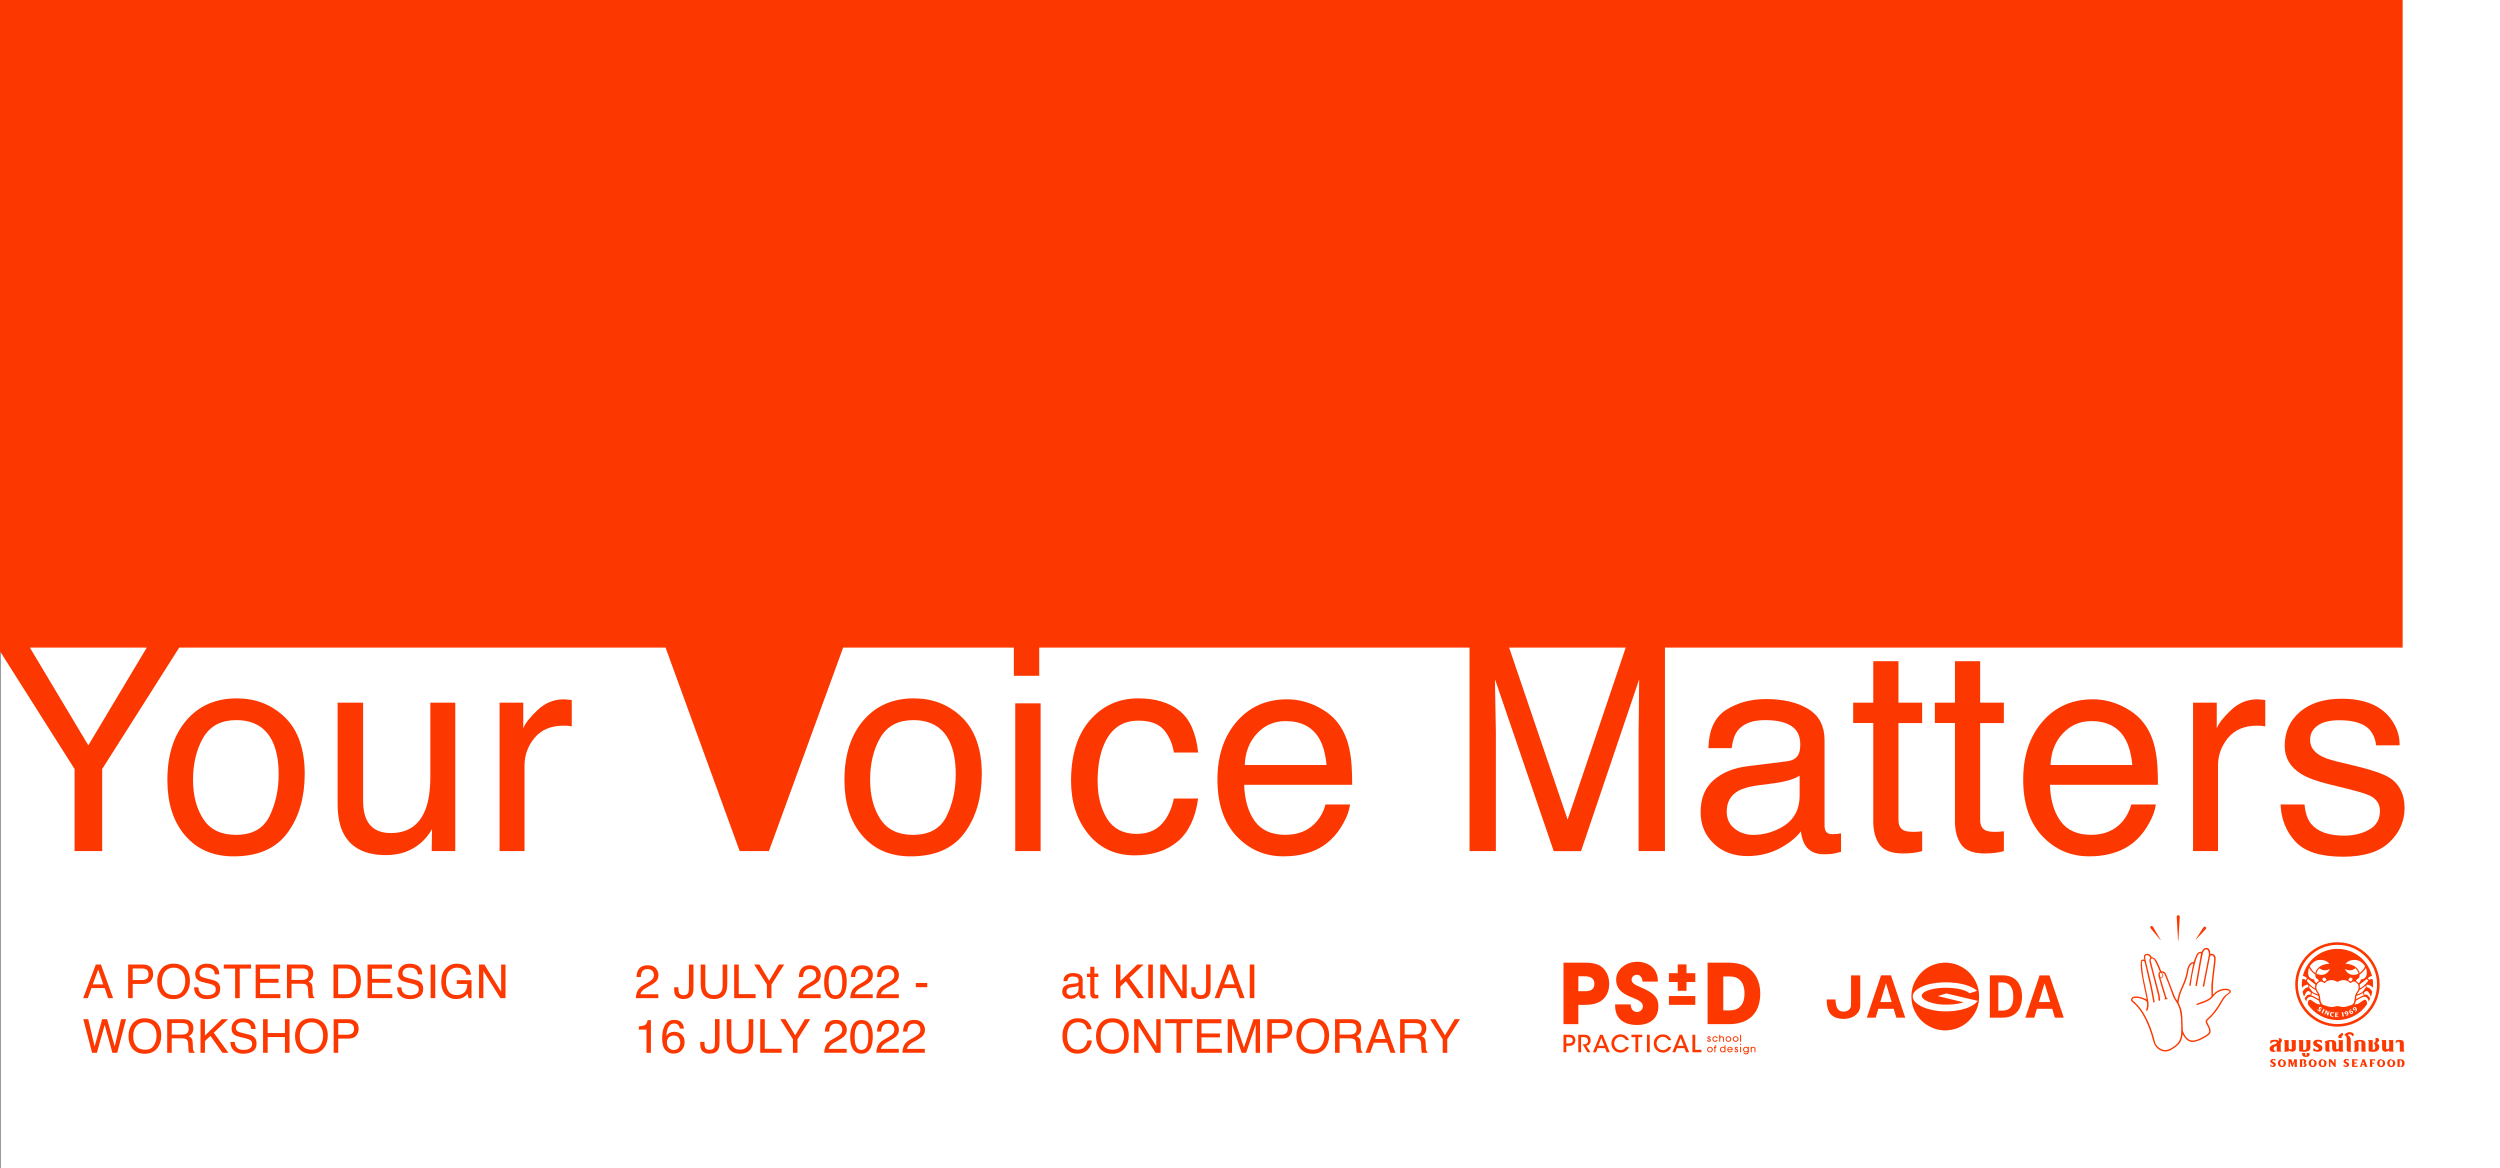 <svg xmlns="http://www.w3.org/2000/svg" id="Layer_1" viewBox="0 0 1280 598"><rect x="0" y="0" width="1280" height="598" fill="#333333" stroke="none"/><defs><style>.cls-1{fill:#fc3700;}.cls-2{fill:#fff;}</style></defs><rect class="cls-2" x=".25" y="0" width="1279.75" height="598"></rect><g><path class="cls-1" d="M49.05,493.85h2.63l6.24,17.2h-2.55l-1.74-5.15h-6.8l-1.86,5.15h-2.39l6.48-17.2Zm3.83,10.15l-2.61-7.6-2.78,7.6h5.39Z"></path><path class="cls-1" d="M65.61,493.85h7.7c1.52,0,2.75,.43,3.69,1.29,.94,.86,1.4,2.07,1.4,3.64,0,1.34-.42,2.51-1.25,3.51-.84,.99-2.11,1.49-3.83,1.49h-5.37v7.27h-2.33v-17.2Zm9.04,2.36c-.51-.24-1.21-.36-2.1-.36h-4.6v5.96h4.6c1.04,0,1.88-.22,2.53-.67s.97-1.23,.97-2.35c0-1.26-.46-2.12-1.39-2.58Z"></path><path class="cls-1" d="M95.55,496.31c1.14,1.52,1.71,3.47,1.71,5.84,0,2.57-.65,4.7-1.95,6.41-1.53,2-3.71,3-6.55,3-2.65,0-4.73-.87-6.24-2.62-1.35-1.69-2.03-3.82-2.03-6.39,0-2.33,.58-4.32,1.73-5.97,1.48-2.12,3.68-3.18,6.58-3.18s5.28,.98,6.74,2.93Zm-2.06,10.96c.92-1.47,1.38-3.17,1.38-5.08,0-2.02-.53-3.65-1.59-4.89-1.06-1.23-2.5-1.85-4.34-1.85s-3.23,.61-4.36,1.83c-1.12,1.22-1.69,3.03-1.69,5.41,0,1.91,.48,3.51,1.45,4.82s2.53,1.96,4.69,1.96,3.54-.74,4.45-2.21Z"></path><path class="cls-1" d="M101.56,505.5c.05,.98,.27,1.77,.67,2.38,.74,1.14,2.06,1.71,3.94,1.71,.84,0,1.61-.12,2.3-.37,1.34-.48,2.01-1.35,2.01-2.6,0-.94-.28-1.6-.85-2-.57-.39-1.47-.73-2.7-1.02l-2.26-.53c-1.47-.34-2.52-.72-3.13-1.14-1.06-.72-1.59-1.79-1.59-3.22,0-1.55,.52-2.81,1.56-3.81,1.04-.99,2.51-1.49,4.42-1.49,1.76,0,3.25,.44,4.47,1.31,1.23,.87,1.84,2.26,1.84,4.17h-2.19c-.11-.92-.35-1.63-.72-2.12-.68-.9-1.84-1.35-3.47-1.35-1.32,0-2.26,.29-2.84,.87-.58,.58-.86,1.25-.86,2.01,0,.84,.34,1.46,1.02,1.85,.45,.25,1.46,.56,3.03,.94l2.34,.55c1.13,.27,2,.63,2.61,1.09,1.06,.8,1.59,1.97,1.59,3.5,0,1.9-.68,3.27-2.03,4.09-1.35,.82-2.92,1.23-4.71,1.23-2.09,0-3.72-.55-4.9-1.64-1.18-1.08-1.76-2.56-1.74-4.41h2.19Z"></path><path class="cls-1" d="M128.54,493.85v2.05h-5.8v15.15h-2.35v-15.15h-5.8v-2.05h13.95Z"></path><path class="cls-1" d="M130.9,493.85h12.48v2.11h-10.21v5.22h9.44v1.99h-9.44v5.83h10.39v2.05h-12.66v-17.2Z"></path><path class="cls-1" d="M146.95,493.85h7.82c1.29,0,2.35,.19,3.19,.57,1.59,.73,2.38,2.09,2.38,4.06,0,1.03-.21,1.87-.64,2.53-.43,.66-1.02,1.18-1.79,1.58,.67,.27,1.18,.63,1.52,1.08,.34,.45,.53,1.17,.57,2.17l.08,2.31c.02,.66,.08,1.14,.16,1.46,.14,.55,.39,.9,.75,1.05v.39h-2.86c-.08-.15-.14-.34-.19-.57-.05-.23-.09-.69-.12-1.36l-.14-2.87c-.05-1.12-.46-1.88-1.22-2.26-.43-.21-1.11-.32-2.04-.32h-5.15v7.38h-2.33v-17.2Zm7.57,7.88c1.06,0,1.9-.22,2.52-.66,.62-.44,.93-1.23,.93-2.36,0-1.23-.43-2.06-1.3-2.51-.46-.23-1.08-.35-1.86-.35h-5.53v5.88h5.24Z"></path><path class="cls-1" d="M170.76,493.85h6.87c2.33,0,4.14,.84,5.43,2.52,1.15,1.51,1.72,3.45,1.72,5.82,0,1.83-.34,3.48-1.02,4.95-1.19,2.61-3.25,3.91-6.16,3.91h-6.85v-17.2Zm6.42,15.21c.77,0,1.4-.08,1.9-.25,.89-.3,1.61-.89,2.18-1.76,.45-.69,.77-1.58,.97-2.67,.11-.65,.17-1.25,.17-1.8,0-2.13-.41-3.79-1.24-4.96-.83-1.18-2.16-1.77-4-1.77h-4.04v13.21h4.06Z"></path><path class="cls-1" d="M188.19,493.85h12.48v2.11h-10.21v5.22h9.44v1.99h-9.44v5.83h10.39v2.05h-12.66v-17.2Z"></path><path class="cls-1" d="M205.49,505.5c.05,.98,.27,1.77,.67,2.38,.74,1.14,2.06,1.71,3.94,1.71,.84,0,1.61-.12,2.3-.37,1.34-.48,2.01-1.35,2.01-2.6,0-.94-.28-1.6-.85-2-.57-.39-1.47-.73-2.7-1.02l-2.26-.53c-1.47-.34-2.52-.72-3.13-1.14-1.06-.72-1.59-1.79-1.59-3.22,0-1.55,.52-2.81,1.56-3.81,1.04-.99,2.51-1.49,4.42-1.49,1.76,0,3.25,.44,4.47,1.31,1.23,.87,1.84,2.26,1.84,4.17h-2.19c-.11-.92-.35-1.63-.72-2.12-.68-.9-1.84-1.35-3.47-1.35-1.32,0-2.26,.29-2.84,.87-.58,.58-.86,1.25-.86,2.01,0,.84,.34,1.46,1.02,1.85,.45,.25,1.46,.56,3.03,.94l2.34,.55c1.13,.27,2,.63,2.61,1.09,1.06,.8,1.59,1.97,1.59,3.5,0,1.9-.68,3.27-2.03,4.09-1.35,.82-2.92,1.23-4.71,1.23-2.09,0-3.72-.55-4.9-1.64-1.18-1.08-1.76-2.56-1.74-4.41h2.19Z"></path><path class="cls-1" d="M220.49,493.85h2.35v17.2h-2.35v-17.2Z"></path><path class="cls-1" d="M238.07,494.34c1.68,.9,2.72,2.47,3.09,4.72h-2.31c-.27-1.26-.84-2.17-1.71-2.75s-1.95-.86-3.27-.86c-1.56,0-2.87,.6-3.94,1.79-1.07,1.19-1.6,2.97-1.6,5.34,0,2.05,.44,3.71,1.32,4.99,.88,1.28,2.31,1.93,4.3,1.93,1.52,0,2.78-.45,3.78-1.35,1-.9,1.51-2.36,1.53-4.37h-5.39v-1.93h7.55v9.2h-1.5l-.56-2.21c-.78,.87-1.46,1.47-2.06,1.8-1.01,.58-2.28,.87-3.84,.87-2,0-3.73-.66-5.17-1.98-1.57-1.65-2.36-3.93-2.36-6.81s.77-5.17,2.31-6.87c1.46-1.62,3.35-2.44,5.68-2.44,1.59,0,2.97,.31,4.13,.94Z"></path><path class="cls-1" d="M245.27,493.85h2.74l8.58,13.9v-13.9h2.22v17.2h-2.62l-8.7-13.88v13.88h-2.22v-17.2Z"></path><path class="cls-1" d="M45.19,521.82l3.24,13.97,3.89-13.97h2.52l3.9,14,3.24-14h2.55l-4.52,17.2h-2.45l-3.97-14.26-3.99,14.26h-2.45l-4.5-17.2h2.53Z"></path><path class="cls-1" d="M80.85,524.28c1.14,1.52,1.71,3.47,1.71,5.84,0,2.57-.65,4.7-1.95,6.41-1.53,2-3.71,3-6.55,3-2.65,0-4.73-.87-6.24-2.62-1.35-1.69-2.03-3.82-2.03-6.39,0-2.33,.58-4.32,1.73-5.97,1.48-2.12,3.68-3.18,6.58-3.18s5.28,.98,6.74,2.93Zm-2.06,10.96c.92-1.47,1.38-3.17,1.38-5.08,0-2.02-.53-3.65-1.59-4.89-1.06-1.23-2.5-1.85-4.34-1.85s-3.23,.61-4.36,1.83c-1.12,1.22-1.69,3.03-1.69,5.41,0,1.91,.48,3.51,1.45,4.82,.96,1.31,2.53,1.96,4.69,1.96s3.54-.74,4.45-2.21Z"></path><path class="cls-1" d="M85.61,521.82h7.82c1.29,0,2.35,.19,3.19,.57,1.59,.73,2.38,2.09,2.38,4.06,0,1.03-.21,1.87-.64,2.53-.43,.66-1.02,1.18-1.79,1.58,.67,.27,1.18,.63,1.52,1.08,.34,.45,.53,1.17,.57,2.17l.08,2.31c.02,.66,.08,1.14,.16,1.46,.14,.55,.39,.9,.75,1.05v.39h-2.86c-.08-.15-.14-.34-.19-.57-.05-.23-.09-.69-.12-1.36l-.14-2.87c-.05-1.12-.46-1.88-1.22-2.26-.43-.21-1.11-.32-2.04-.32h-5.15v7.38h-2.33v-17.2Zm7.57,7.88c1.06,0,1.9-.22,2.52-.66,.62-.44,.93-1.23,.93-2.36,0-1.23-.43-2.06-1.3-2.51-.46-.23-1.08-.35-1.86-.35h-5.53v5.88h5.24Z"></path><path class="cls-1" d="M102.65,521.82h2.27v8.42l8.61-8.42h3.26l-7.35,6.94,7.5,10.26h-3.05l-6.16-8.64-2.8,2.65v6h-2.27v-17.2Z"></path><path class="cls-1" d="M120.17,533.47c.05,.98,.27,1.77,.67,2.38,.74,1.14,2.06,1.71,3.94,1.71,.84,0,1.61-.12,2.3-.37,1.34-.48,2.01-1.35,2.01-2.6,0-.94-.28-1.6-.85-2-.57-.39-1.47-.73-2.7-1.02l-2.26-.53c-1.47-.34-2.52-.72-3.13-1.14-1.06-.72-1.59-1.79-1.59-3.22,0-1.55,.52-2.81,1.56-3.81,1.04-.99,2.51-1.49,4.42-1.49,1.76,0,3.25,.44,4.47,1.31,1.23,.87,1.84,2.26,1.84,4.17h-2.19c-.11-.92-.35-1.63-.72-2.12-.68-.9-1.84-1.35-3.47-1.35-1.32,0-2.26,.29-2.84,.87-.58,.58-.86,1.25-.86,2.01,0,.84,.34,1.46,1.02,1.85,.45,.25,1.46,.56,3.03,.94l2.34,.55c1.13,.27,2,.63,2.61,1.09,1.06,.8,1.59,1.97,1.59,3.5,0,1.9-.68,3.27-2.03,4.09-1.35,.82-2.92,1.23-4.71,1.23-2.09,0-3.72-.55-4.9-1.64-1.18-1.08-1.76-2.56-1.74-4.41h2.19Z"></path><path class="cls-1" d="M134.7,521.82h2.35v7.11h8.84v-7.11h2.35v17.2h-2.35v-8.04h-8.84v8.04h-2.35v-17.2Z"></path><path class="cls-1" d="M166.12,524.28c1.14,1.52,1.71,3.47,1.71,5.84,0,2.57-.65,4.7-1.95,6.41-1.53,2-3.71,3-6.55,3-2.65,0-4.73-.87-6.24-2.62-1.35-1.69-2.03-3.82-2.03-6.39,0-2.33,.58-4.32,1.73-5.97,1.48-2.12,3.68-3.18,6.58-3.18s5.28,.98,6.74,2.93Zm-2.06,10.96c.92-1.47,1.38-3.17,1.38-5.08,0-2.02-.53-3.65-1.59-4.89-1.06-1.23-2.5-1.85-4.34-1.85s-3.23,.61-4.36,1.83c-1.12,1.22-1.69,3.03-1.69,5.41,0,1.91,.48,3.51,1.45,4.82s2.53,1.96,4.69,1.96,3.54-.74,4.45-2.21Z"></path><path class="cls-1" d="M170.83,521.82h7.7c1.52,0,2.75,.43,3.69,1.29,.94,.86,1.4,2.07,1.4,3.64,0,1.34-.42,2.51-1.25,3.51-.84,.99-2.11,1.49-3.83,1.49h-5.37v7.27h-2.33v-17.2Zm9.04,2.36c-.51-.24-1.21-.36-2.1-.36h-4.6v5.96h4.6c1.04,0,1.88-.22,2.53-.67s.97-1.23,.97-2.35c0-1.26-.46-2.12-1.39-2.58Z"></path></g><path class="cls-1" d="M1230.16,331.57V0H-1.21V331.52h0v.06h.03l39.37,62.17v42.01h14.12v-42.01l39.44-62.17h249.02l37.94,104.18h14.97l38.01-104.18h87.4v14.42h12.99v-14.42h220.32v104.18h13.48v-61.52c0-2.46-.07-6.3-.21-11.53-.14-5.23-.21-9.12-.21-11.67v-3.19l30.04,87.92h13.99l29.76-87.92c0,5.63-.05,10.9-.14,15.82-.09,4.92-.14,8.44-.14,10.57v61.52h13.48v-104.18h377.69ZM45.22,381.61l-29.93-50.04h59.86l-29.93,50.04Zm757.4,38.03l-29.95-88.07h59.7l-29.74,88.07Z"></path><path class="cls-1" d="M121.28,357.56c-10.85,0-19.49,3.78-25.93,11.34-6.43,7.56-9.65,17.72-9.65,30.49,0,11.91,3.05,21.4,9.16,28.47,6.11,7.07,14.35,10.6,24.73,10.6,12.45,0,21.63-3.99,27.55-11.98,5.92-7.99,8.88-18.1,8.88-30.35s-3.36-22.26-10.08-28.78c-6.72-6.52-14.94-9.78-24.66-9.78Zm16.73,60.29c-3.11,6.4-8.85,9.6-17.22,9.6-7.63,0-13.19-2.69-16.7-8.08-3.51-5.39-5.26-12.12-5.26-20.2s1.75-15.59,5.26-21.54c3.51-5.95,9.12-8.93,16.84-8.93,8.7,0,14.83,3.5,18.38,10.49,2.24,4.44,3.37,10.21,3.37,17.29,0,7.84-1.56,14.97-4.67,21.37Z"></path><path class="cls-1" d="M220.34,397.08c0,7.43-.85,13.27-2.56,17.53-3.13,7.95-9.03,11.92-17.69,11.92-6.04,0-10.16-2.27-12.37-6.81-1.2-2.46-1.8-5.63-1.8-9.51v-50.45h-13.06v51.66c0,6.48,1.04,11.66,3.13,15.54,3.85,7.24,11.09,10.86,21.72,10.86,6.82,0,12.63-1.99,17.41-5.96,2.41-1.99,4.43-4.42,6.06-7.31l-.14,11.21h12.06v-76h-12.77v37.32Z"></path><path class="cls-1" d="M288.63,358.06c-5.06,0-9.53,1.83-13.41,5.5-3.88,3.67-6.32,6.78-7.31,9.33v-13.13h-12.13v76h12.77v-43.71c0-5.39,1.73-10.16,5.18-14.3,3.45-4.14,8.4-6.21,14.83-6.21,.76,0,1.45,.02,2.09,.07,.64,.05,1.34,.14,2.09,.28v-13.48c-1.37-.14-2.34-.24-2.91-.28-.57-.05-.97-.07-1.21-.07Z"></path><path class="cls-1" d="M467.94,357.56c-10.85,0-19.49,3.78-25.93,11.34-6.43,7.56-9.65,17.72-9.65,30.49,0,11.91,3.05,21.4,9.16,28.47,6.11,7.07,14.35,10.6,24.73,10.6,12.45,0,21.63-3.99,27.55-11.98,5.92-7.99,8.88-18.1,8.88-30.35s-3.36-22.26-10.08-28.78c-6.72-6.52-14.94-9.78-24.66-9.78Zm16.73,60.29c-3.11,6.4-8.85,9.6-17.22,9.6-7.63,0-13.19-2.69-16.7-8.08-3.51-5.39-5.26-12.12-5.26-20.2s1.75-15.59,5.26-21.54c3.51-5.95,9.12-8.93,16.84-8.93,8.7,0,14.83,3.5,18.38,10.49,2.24,4.44,3.37,10.21,3.37,17.29,0,7.84-1.56,14.97-4.67,21.37Z"></path><rect class="cls-1" x="519.81" y="360.11" width="12.99" height="75.64"></rect><path class="cls-1" d="M582.86,368.98c5.96,0,10.29,1.55,12.99,4.65,2.7,3.1,4.42,6.99,5.18,11.67h12.42c-1.09-10.17-4.32-17.34-9.69-21.5-5.37-4.16-12.34-6.24-20.9-6.24-10.03,0-18.28,3.71-24.76,11.14-6.48,7.43-9.72,17.81-9.72,31.15,0,10.88,2.96,19.95,8.87,27.21,5.91,7.26,13.84,10.89,23.77,10.89,8.85,0,16.11-2.33,21.78-6.99,5.68-4.66,9.22-12.03,10.64-22.1h-12.42c-1.18,5.61-3.32,10.03-6.42,13.25-3.1,3.23-7.3,4.84-12.6,4.84-6.91,0-11.97-2.6-15.19-7.8-3.22-5.2-4.83-11.6-4.83-19.21s1.14-13.91,3.41-19.06c3.5-7.94,9.32-11.91,17.46-11.91Z"></path><path class="cls-1" d="M691.18,385.09c-.85-5.11-2.54-9.58-5.08-13.41-2.63-4.02-6.47-7.3-11.5-9.83-5.03-2.53-10.23-3.8-15.59-3.8-10.63,0-19.23,3.81-25.81,11.42-6.58,7.62-9.87,17.53-9.87,29.73s3.27,22.03,9.8,28.92c6.54,6.88,14.5,10.32,23.91,10.32,3.85,0,7.3-.38,10.35-1.14,5.68-1.33,10.45-3.88,14.3-7.66,2.3-2.18,4.38-4.98,6.25-8.41,1.87-3.43,2.97-6.54,3.3-9.33h-12.56c-.92,3.37-2.48,6.35-4.69,8.91-3.94,4.42-9.22,6.63-15.84,6.63-7.09,0-12.32-2.34-15.7-7.01-3.38-4.67-5.19-10.88-5.42-18.61h55.28c0-7.66-.38-13.24-1.13-16.75Zm-53.86,6.6c.23-6.53,2.32-11.91,6.26-16.14,3.94-4.23,8.82-6.35,14.64-6.35,8.11,0,13.91,3.08,17.38,9.22,1.88,3.31,3.07,7.73,3.59,13.27h-41.87Z"></path><path class="cls-1" d="M938.43,427.1c-1.75,0-2.9-.4-3.44-1.2-.54-.8-.82-1.87-.82-3.19v-43.78c0-7.19-2.76-12.49-8.29-15.9-5.58-3.41-12.83-5.11-21.76-5.11-7.7,0-14.47,1.84-20.31,5.51-5.83,3.68-8.87,10.21-9.11,19.6h11.92c.47-3.94,1.49-6.92,3.04-8.91,2.78-3.61,7.51-5.42,14.16-5.42,5.76,0,10.18,.99,13.28,2.96,3.09,1.97,4.64,5.14,4.64,9.51,0,2.14-.28,3.78-.85,4.92-.99,2.08-2.96,3.31-5.89,3.68l-20.37,2.55c-7.14,.9-12.91,3.28-17.31,7.16-4.4,3.87-6.6,9.33-6.6,16.37,0,6.43,2.24,11.78,6.71,16.05,4.47,4.28,10.23,6.41,17.28,6.41,5.87,0,11.23-1.25,16.11-3.76,4.87-2.51,8.61-5.46,11.21-8.87,.43,3.03,1.16,5.37,2.2,7.02,1.99,3.12,5.18,4.68,9.58,4.68,1.8,0,3.22-.07,4.26-.21,1.04-.14,2.55-.5,4.54-1.06v-9.44c-.81,.14-1.56,.25-2.27,.32-.71,.07-1.35,.11-1.92,.11Zm-17.03-19.69c0,7.84-3.55,13.48-10.64,16.93-4.21,2.08-8.56,3.12-13.06,3.12-3.69,0-6.88-1.06-9.58-3.19-2.7-2.12-4.04-5.03-4.04-8.71,0-4.86,1.97-8.4,5.93-10.62,2.33-1.32,5.81-2.29,10.44-2.9l7.72-.99c2.36-.28,4.77-.76,7.22-1.42,2.45-.66,4.46-1.49,6.02-2.49v10.27Z"></path><path class="cls-1" d="M972.02,338.54h-12.91v21.22h-10.29v10.43h10.29v50.31c0,4.87,1.06,8.83,3.19,11.89,2.13,3.05,6.17,4.58,12.13,4.58,1.84,0,3.56-.1,5.14-.28,1.58-.19,3.11-.5,4.58-.92v-10.15c-.95,.13-1.77,.21-2.48,.24-.71,.03-1.37,.05-1.99,.05-2.32,0-3.97-.26-4.97-.78-1.8-.9-2.7-2.67-2.7-5.32v-49.6h12.13v-10.43h-12.13v-21.22Z"></path><path class="cls-1" d="M1013.85,338.54h-12.91v21.22h-10.29v10.43h10.29v50.31c0,4.87,1.06,8.83,3.19,11.89,2.13,3.05,6.17,4.58,12.13,4.58,1.84,0,3.56-.1,5.14-.28,1.58-.19,3.11-.5,4.58-.92v-10.15c-.95,.13-1.77,.21-2.48,.24-.71,.03-1.37,.05-1.99,.05-2.32,0-3.97-.26-4.97-.78-1.8-.9-2.7-2.67-2.7-5.32v-49.6h12.13v-10.43h-12.13v-21.22Z"></path><path class="cls-1" d="M1103.73,385.09c-.85-5.11-2.54-9.58-5.08-13.41-2.63-4.02-6.47-7.3-11.5-9.83-5.03-2.53-10.23-3.8-15.59-3.8-10.63,0-19.23,3.81-25.81,11.42-6.58,7.62-9.87,17.53-9.87,29.73s3.27,22.03,9.8,28.92c6.54,6.88,14.5,10.32,23.91,10.32,3.85,0,7.3-.38,10.35-1.14,5.68-1.33,10.45-3.88,14.3-7.66,2.3-2.18,4.38-4.98,6.25-8.41,1.87-3.43,2.97-6.54,3.3-9.33h-12.56c-.92,3.37-2.48,6.35-4.69,8.91-3.94,4.42-9.22,6.63-15.84,6.63-7.09,0-12.32-2.34-15.7-7.01-3.38-4.67-5.19-10.88-5.42-18.61h55.28c0-7.66-.38-13.24-1.13-16.75Zm-53.86,6.6c.23-6.53,2.32-11.91,6.26-16.14,3.94-4.23,8.82-6.35,14.64-6.35,8.11,0,13.91,3.08,17.38,9.22,1.88,3.31,3.07,7.73,3.59,13.27h-41.87Z"></path><path class="cls-1" d="M1155.7,358.06c-5.06,0-9.53,1.83-13.41,5.5-3.88,3.67-6.32,6.78-7.31,9.33v-13.13h-12.13v76h12.77v-43.71c0-5.39,1.73-10.16,5.18-14.3,3.45-4.14,8.4-6.21,14.83-6.21,.76,0,1.45,.02,2.09,.07,.64,.05,1.34,.14,2.09,.28v-13.48c-1.37-.14-2.34-.24-2.91-.28-.57-.05-.97-.07-1.21-.07Z"></path><path class="cls-1" d="M1223.71,398.36c-3.18-2.08-9.45-4.23-18.8-6.46l-8.6-2.06c-3.76-.9-6.6-1.94-8.53-3.12-3.34-1.98-5.01-4.62-5.01-7.92,0-3.02,1.27-5.44,3.81-7.28,2.54-1.84,6.28-2.76,11.22-2.76,7.41,0,12.62,1.67,15.62,5.01,1.84,2.35,2.88,4.96,3.12,7.83h12.06c.09-4.92-1.46-9.51-4.68-13.77-5.13-6.72-13.49-10.08-25.1-10.08-8.87,0-15.93,2.22-21.18,6.67-5.25,4.45-7.87,10.27-7.87,17.46,0,6.1,2.79,10.88,8.37,14.33,3.12,1.99,7.98,3.79,14.57,5.39l10.31,2.55c5.53,1.37,9.23,2.58,11.11,3.62,2.93,1.7,4.4,4.19,4.4,7.45,0,4.31-1.84,7.49-5.51,9.54s-7.92,3.09-12.75,3.09c-8.11,0-13.81-2.06-17.09-6.17-1.79-2.27-2.87-5.53-3.26-9.79h-12.28c.33,7.57,2.89,13.92,7.65,19.05,4.77,5.13,12.87,7.7,24.32,7.7,10.63,0,18.55-2.46,23.74-7.38,5.2-4.92,7.8-10.76,7.8-17.53s-2.48-12.13-7.45-15.4Z"></path><g><path class="cls-1" d="M326.42,507.28c.52-1.07,1.53-2.04,3.04-2.92l2.25-1.3c1.01-.59,1.71-1.09,2.12-1.5,.64-.65,.96-1.39,.96-2.23,0-.98-.29-1.75-.88-2.33-.59-.57-1.37-.86-2.34-.86-1.44,0-2.44,.55-3,1.64-.3,.59-.46,1.4-.49,2.44h-2.14c.02-1.46,.29-2.65,.81-3.57,.91-1.62,2.53-2.43,4.84-2.43,1.92,0,3.32,.52,4.21,1.56,.89,1.04,1.33,2.19,1.33,3.46,0,1.34-.47,2.49-1.42,3.44-.55,.55-1.53,1.23-2.94,2.01l-1.6,.89c-.77,.42-1.37,.82-1.8,1.21-.78,.68-1.27,1.43-1.47,2.26h9.16v1.99h-11.51c.08-1.44,.38-2.7,.9-3.77Z"></path><path class="cls-1" d="M355.05,505.92c0,1.45-.22,2.58-.64,3.38-.8,1.47-2.31,2.2-4.55,2.2-1.29,0-2.39-.35-3.31-1.05-.91-.7-1.37-1.94-1.37-3.73v-1.23h2.19v1.23c0,.94,.21,1.64,.63,2.11,.42,.47,1.07,.71,1.95,.71,1.24,0,2.06-.43,2.44-1.28,.23-.52,.35-1.51,.35-2.96v-11.46h2.31v12.07Z"></path><path class="cls-1" d="M361.11,493.85v10.63c0,1.25,.24,2.29,.71,3.11,.7,1.25,1.88,1.87,3.54,1.87,1.99,0,3.34-.67,4.06-2.02,.39-.73,.58-1.72,.58-2.96v-10.63h2.35v9.66c0,2.12-.29,3.74-.86,4.88-1.05,2.08-3.03,3.11-5.94,3.11s-4.89-1.04-5.93-3.11c-.57-1.14-.86-2.77-.86-4.88v-9.66h2.35Z"></path><path class="cls-1" d="M375.91,493.85h2.33v15.15h8.63v2.05h-10.96v-17.2Z"></path><path class="cls-1" d="M386.15,493.85h2.72l4.94,8.27,4.94-8.27h2.74l-6.51,10.27v6.93h-2.33v-6.93l-6.5-10.27Z"></path><path class="cls-1" d="M409.53,507.28c.52-1.07,1.53-2.04,3.04-2.92l2.25-1.3c1.01-.59,1.71-1.09,2.12-1.5,.64-.65,.96-1.39,.96-2.23,0-.98-.29-1.75-.88-2.33-.59-.57-1.37-.86-2.34-.86-1.44,0-2.44,.55-3,1.64-.3,.59-.46,1.4-.49,2.44h-2.14c.02-1.46,.29-2.65,.81-3.57,.91-1.62,2.53-2.43,4.84-2.43,1.92,0,3.32,.52,4.21,1.56,.89,1.04,1.33,2.19,1.33,3.46,0,1.34-.47,2.49-1.42,3.44-.55,.55-1.53,1.23-2.94,2.01l-1.6,.89c-.77,.42-1.37,.82-1.8,1.21-.78,.68-1.27,1.43-1.47,2.26h9.16v1.99h-11.51c.08-1.44,.38-2.7,.9-3.77Z"></path><path class="cls-1" d="M432.41,496.96c.75,1.38,1.12,3.27,1.12,5.68,0,2.28-.34,4.16-1.02,5.65-.98,2.14-2.59,3.21-4.82,3.21-2.01,0-3.51-.87-4.5-2.62-.82-1.46-1.23-3.42-1.23-5.88,0-1.9,.25-3.54,.74-4.91,.92-2.54,2.59-3.82,5-3.82,2.17,0,3.74,.89,4.71,2.68Zm-2.12,11.17c.65-.97,.97-2.77,.97-5.41,0-1.9-.23-3.47-.7-4.7-.47-1.23-1.38-1.84-2.73-1.84-1.24,0-2.15,.58-2.73,1.75-.57,1.17-.86,2.89-.86,5.16,0,1.71,.18,3.08,.55,4.12,.56,1.58,1.52,2.38,2.89,2.38,1.09,0,1.97-.48,2.62-1.45Z"></path><path class="cls-1" d="M436.2,507.28c.52-1.07,1.53-2.04,3.04-2.92l2.25-1.3c1.01-.59,1.71-1.09,2.12-1.5,.64-.65,.96-1.39,.96-2.23,0-.98-.29-1.75-.88-2.33-.59-.57-1.37-.86-2.34-.86-1.44,0-2.44,.55-3,1.64-.3,.59-.46,1.4-.49,2.44h-2.14c.02-1.46,.29-2.65,.81-3.57,.91-1.62,2.53-2.43,4.84-2.43,1.92,0,3.32,.52,4.21,1.56,.89,1.04,1.33,2.19,1.33,3.46,0,1.34-.47,2.49-1.42,3.44-.55,.55-1.53,1.23-2.94,2.01l-1.6,.89c-.77,.42-1.37,.82-1.8,1.21-.78,.68-1.27,1.43-1.47,2.26h9.16v1.99h-11.51c.08-1.44,.38-2.7,.9-3.77Z"></path><path class="cls-1" d="M449.54,507.28c.52-1.07,1.53-2.04,3.04-2.92l2.25-1.3c1.01-.59,1.71-1.09,2.12-1.5,.64-.65,.96-1.39,.96-2.23,0-.98-.29-1.75-.88-2.33-.59-.57-1.37-.86-2.34-.86-1.44,0-2.44,.55-3,1.64-.3,.59-.46,1.4-.49,2.44h-2.14c.02-1.46,.29-2.65,.81-3.57,.91-1.62,2.53-2.43,4.84-2.43,1.92,0,3.32,.52,4.21,1.56,.89,1.04,1.33,2.19,1.33,3.46,0,1.34-.47,2.49-1.42,3.44-.55,.55-1.53,1.23-2.94,2.01l-1.6,.89c-.77,.42-1.37,.82-1.8,1.21-.78,.68-1.27,1.43-1.47,2.26h9.16v1.99h-11.51c.08-1.44,.38-2.7,.9-3.77Z"></path><path class="cls-1" d="M468.88,503.28h5.88v2.17h-5.88v-2.17Z"></path><path class="cls-1" d="M327.07,527.15v-1.62c1.52-.15,2.58-.4,3.18-.74s1.05-1.17,1.35-2.47h1.66v16.7h-2.25v-11.87h-3.95Z"></path><path class="cls-1" d="M349.04,523.64c.74,.97,1.11,1.97,1.11,3h-2.08c-.13-.66-.32-1.18-.6-1.56-.51-.7-1.28-1.05-2.31-1.05-1.18,0-2.12,.54-2.81,1.63-.69,1.09-1.08,2.65-1.16,4.68,.48-.71,1.09-1.24,1.83-1.59,.67-.31,1.42-.47,2.25-.47,1.4,0,2.63,.45,3.68,1.35,1.05,.9,1.57,2.24,1.57,4.02,0,1.52-.5,2.87-1.49,4.05-.99,1.17-2.4,1.76-4.24,1.76-1.57,0-2.92-.6-4.06-1.79-1.14-1.19-1.71-3.19-1.71-6.01,0-2.08,.25-3.85,.76-5.3,.98-2.78,2.76-4.17,5.35-4.17,1.87,0,3.18,.49,3.92,1.46Zm-1.58,12.82c.55-.75,.83-1.63,.83-2.64,0-.86-.25-1.68-.74-2.45-.49-.78-1.39-1.16-2.68-1.16-.91,0-1.7,.3-2.38,.9-.68,.6-1.02,1.51-1.02,2.72,0,1.06,.31,1.95,.93,2.67,.62,.72,1.48,1.08,2.58,1.08s1.94-.37,2.49-1.12Z"></path><path class="cls-1" d="M368.39,533.89c0,1.45-.22,2.58-.64,3.38-.8,1.47-2.31,2.2-4.55,2.2-1.29,0-2.39-.35-3.31-1.05-.91-.7-1.37-1.94-1.37-3.73v-1.23h2.19v1.23c0,.94,.21,1.64,.63,2.11,.42,.47,1.07,.71,1.95,.71,1.24,0,2.06-.43,2.44-1.28,.23-.52,.35-1.51,.35-2.96v-11.46h2.31v12.07Z"></path><path class="cls-1" d="M374.44,521.82v10.63c0,1.25,.24,2.29,.71,3.11,.7,1.25,1.88,1.87,3.54,1.87,1.99,0,3.34-.67,4.06-2.02,.39-.73,.58-1.72,.58-2.96v-10.63h2.35v9.66c0,2.12-.29,3.74-.86,4.88-1.05,2.08-3.03,3.11-5.94,3.11s-4.89-1.04-5.93-3.11c-.57-1.14-.86-2.77-.86-4.88v-9.66h2.35Z"></path><path class="cls-1" d="M389.24,521.82h2.33v15.15h8.63v2.05h-10.96v-17.2Z"></path><path class="cls-1" d="M399.48,521.82h2.72l4.94,8.27,4.94-8.27h2.74l-6.51,10.27v6.93h-2.33v-6.93l-6.5-10.27Z"></path><path class="cls-1" d="M422.86,535.25c.52-1.07,1.53-2.04,3.04-2.92l2.25-1.3c1.01-.59,1.71-1.09,2.12-1.5,.64-.65,.96-1.39,.96-2.23,0-.98-.29-1.75-.88-2.33-.59-.57-1.37-.86-2.34-.86-1.44,0-2.44,.55-3,1.64-.3,.59-.46,1.4-.49,2.44h-2.14c.02-1.46,.29-2.65,.81-3.57,.91-1.62,2.53-2.43,4.84-2.43,1.92,0,3.32,.52,4.21,1.56,.89,1.04,1.33,2.19,1.33,3.46,0,1.34-.47,2.49-1.42,3.44-.55,.55-1.53,1.23-2.94,2.01l-1.6,.89c-.77,.42-1.37,.82-1.8,1.21-.78,.68-1.27,1.43-1.47,2.26h9.16v1.99h-11.51c.08-1.44,.38-2.7,.9-3.77Z"></path><path class="cls-1" d="M445.75,524.94c.75,1.38,1.12,3.27,1.12,5.68,0,2.28-.34,4.16-1.02,5.65-.98,2.14-2.59,3.21-4.82,3.21-2.01,0-3.51-.87-4.5-2.62-.82-1.46-1.23-3.42-1.23-5.88,0-1.9,.25-3.54,.74-4.91,.92-2.54,2.59-3.82,5-3.82,2.17,0,3.74,.89,4.71,2.68Zm-2.12,11.17c.65-.97,.97-2.77,.97-5.41,0-1.9-.23-3.47-.7-4.7-.47-1.23-1.38-1.84-2.73-1.84-1.24,0-2.15,.58-2.73,1.75-.57,1.17-.86,2.89-.86,5.16,0,1.71,.18,3.08,.55,4.12,.56,1.58,1.52,2.38,2.89,2.38,1.09,0,1.97-.48,2.62-1.45Z"></path><path class="cls-1" d="M449.54,535.25c.52-1.07,1.53-2.04,3.04-2.92l2.25-1.3c1.01-.59,1.71-1.09,2.12-1.5,.64-.65,.96-1.39,.96-2.23,0-.98-.29-1.75-.88-2.33-.59-.57-1.37-.86-2.34-.86-1.44,0-2.44,.55-3,1.64-.3,.59-.46,1.4-.49,2.44h-2.14c.02-1.46,.29-2.65,.81-3.57,.91-1.62,2.53-2.43,4.84-2.43,1.92,0,3.32,.52,4.21,1.56,.89,1.04,1.33,2.19,1.33,3.46,0,1.34-.47,2.49-1.42,3.44-.55,.55-1.53,1.23-2.94,2.01l-1.6,.89c-.77,.42-1.37,.82-1.8,1.21-.78,.68-1.27,1.43-1.47,2.26h9.16v1.99h-11.51c.08-1.44,.38-2.7,.9-3.77Z"></path><path class="cls-1" d="M462.87,535.25c.52-1.07,1.53-2.04,3.04-2.92l2.25-1.3c1.01-.59,1.71-1.09,2.12-1.5,.64-.65,.96-1.39,.96-2.23,0-.98-.29-1.75-.88-2.33-.59-.57-1.37-.86-2.34-.86-1.44,0-2.44,.55-3,1.64-.3,.59-.46,1.4-.49,2.44h-2.14c.02-1.46,.29-2.65,.81-3.57,.91-1.62,2.53-2.43,4.84-2.43,1.92,0,3.32,.52,4.21,1.56,.89,1.04,1.33,2.19,1.33,3.46,0,1.34-.47,2.49-1.42,3.44-.55,.55-1.53,1.23-2.94,2.01l-1.6,.89c-.77,.42-1.37,.82-1.8,1.21-.78,.68-1.27,1.43-1.47,2.26h9.16v1.99h-11.51c.08-1.44,.38-2.7,.9-3.77Z"></path></g><g><path class="cls-1" d="M551.17,503.46c.48-.06,.81-.26,.97-.61,.09-.19,.14-.46,.14-.81,0-.72-.26-1.24-.77-1.57s-1.24-.49-2.19-.49c-1.1,0-1.88,.3-2.34,.89-.26,.33-.42,.82-.5,1.47h-1.97c.04-1.55,.54-2.63,1.5-3.24s2.08-.91,3.35-.91c1.47,0,2.67,.28,3.59,.84,.91,.56,1.37,1.44,1.37,2.62v7.22c0,.22,.04,.39,.14,.53,.09,.13,.28,.2,.57,.2,.09,0,.2,0,.32-.02s.24-.03,.37-.05v1.56c-.33,.09-.58,.15-.75,.17s-.41,.03-.7,.03c-.73,0-1.25-.26-1.58-.77-.17-.27-.29-.66-.36-1.16-.43,.56-1.05,1.05-1.85,1.46-.8,.41-1.69,.62-2.66,.62-1.16,0-2.11-.35-2.85-1.06-.74-.71-1.11-1.59-1.11-2.65,0-1.16,.36-2.06,1.09-2.7,.73-.64,1.68-1.03,2.86-1.18l3.36-.42Zm-4.44,5.69c.45,.35,.97,.53,1.58,.53,.74,0,1.46-.17,2.15-.51,1.17-.57,1.76-1.5,1.76-2.79v-1.7c-.26,.16-.59,.3-.99,.41-.4,.11-.8,.19-1.19,.23l-1.27,.16c-.76,.1-1.34,.26-1.72,.48-.65,.37-.98,.95-.98,1.75,0,.61,.22,1.09,.67,1.44Z"></path><path class="cls-1" d="M558.21,495h2.13v3.5h2v1.72h-2v8.18c0,.44,.15,.73,.45,.88,.16,.09,.44,.13,.82,.13,.1,0,.21,0,.33,0,.12,0,.25-.02,.41-.04v1.67c-.24,.07-.49,.12-.76,.15s-.54,.05-.85,.05c-.98,0-1.65-.25-2-.75-.35-.5-.53-1.16-.53-1.96v-8.3h-1.7v-1.72h1.7v-3.5Z"></path><path class="cls-1" d="M571.39,493.84h2.27v8.42l8.61-8.42h3.26l-7.35,6.94,7.5,10.26h-3.05l-6.16-8.64-2.8,2.65v6h-2.27v-17.2Z"></path><path class="cls-1" d="M587.91,493.84h2.35v17.2h-2.35v-17.2Z"></path><path class="cls-1" d="M594.05,493.84h2.74l8.58,13.9v-13.9h2.22v17.2h-2.62l-8.7-13.88v13.88h-2.22v-17.2Z"></path><path class="cls-1" d="M619.82,505.92c0,1.45-.22,2.58-.64,3.38-.8,1.47-2.31,2.2-4.55,2.2-1.29,0-2.39-.35-3.31-1.05-.91-.7-1.37-1.94-1.37-3.73v-1.23h2.19v1.23c0,.94,.21,1.64,.63,2.11,.42,.47,1.07,.71,1.95,.71,1.24,0,2.06-.43,2.44-1.28,.23-.52,.35-1.51,.35-2.96v-11.46h2.31v12.07Z"></path><path class="cls-1" d="M628.36,493.84h2.63l6.24,17.2h-2.55l-1.74-5.15h-6.8l-1.86,5.15h-2.39l6.48-17.2Zm3.83,10.15l-2.61-7.6-2.78,7.6h5.39Z"></path><path class="cls-1" d="M639.88,493.84h2.35v17.2h-2.35v-17.2Z"></path><path class="cls-1" d="M556.9,523.07c1.19,1.15,1.85,2.45,1.98,3.91h-2.27c-.25-1.11-.76-1.99-1.51-2.63s-1.82-.97-3.18-.97c-1.66,0-3.01,.6-4.03,1.79-1.02,1.19-1.53,3.02-1.53,5.48,0,2.02,.46,3.65,1.39,4.9s2.3,1.88,4.13,1.88c1.69,0,2.97-.66,3.85-1.98,.47-.69,.82-1.61,1.05-2.74h2.27c-.2,1.81-.86,3.33-1.99,4.56-1.35,1.47-3.17,2.21-5.46,2.21-1.98,0-3.63-.6-4.98-1.82-1.77-1.6-2.65-4.07-2.65-7.42,0-2.54,.66-4.62,1.99-6.24,1.44-1.76,3.41-2.65,5.94-2.65,2.15,0,3.82,.57,5.01,1.72Z"></path><path class="cls-1" d="M576.22,524.28c1.14,1.52,1.71,3.47,1.71,5.84,0,2.57-.65,4.7-1.95,6.41-1.53,2-3.71,3-6.55,3-2.65,0-4.73-.87-6.24-2.62-1.35-1.69-2.03-3.82-2.03-6.39,0-2.33,.58-4.32,1.73-5.97,1.48-2.12,3.68-3.19,6.58-3.19s5.28,.98,6.74,2.93Zm-2.06,10.96c.92-1.47,1.38-3.17,1.38-5.08,0-2.02-.53-3.65-1.59-4.89-1.06-1.23-2.5-1.85-4.34-1.85s-3.23,.61-4.36,1.83c-1.12,1.22-1.69,3.03-1.69,5.41,0,1.91,.48,3.51,1.45,4.82s2.53,1.96,4.69,1.96,3.54-.74,4.45-2.21Z"></path><path class="cls-1" d="M580.7,521.82h2.74l8.58,13.9v-13.9h2.22v17.2h-2.62l-8.7-13.88v13.88h-2.22v-17.2Z"></path><path class="cls-1" d="M610.52,521.82v2.05h-5.8v15.15h-2.35v-15.15h-5.8v-2.05h13.95Z"></path><path class="cls-1" d="M612.89,521.82h12.48v2.11h-10.21v5.22h9.44v1.99h-9.44v5.83h10.39v2.05h-12.66v-17.2Z"></path><path class="cls-1" d="M628.6,521.82h3.34l4.95,14.54,4.91-14.54h3.31v17.2h-2.22v-10.15c0-.35,0-.93,.02-1.75s.02-1.68,.02-2.61l-4.91,14.51h-2.31l-4.96-14.51v.53c0,.42,.01,1.06,.03,1.93,.02,.86,.03,1.5,.03,1.9v10.15h-2.22v-17.2Z"></path><path class="cls-1" d="M648.86,521.82h7.7c1.52,0,2.75,.43,3.69,1.29,.94,.86,1.4,2.07,1.4,3.63,0,1.34-.42,2.51-1.25,3.51-.84,.99-2.11,1.49-3.83,1.49h-5.37v7.27h-2.33v-17.2Zm9.04,2.36c-.51-.24-1.21-.36-2.1-.36h-4.6v5.96h4.6c1.04,0,1.88-.22,2.53-.67s.97-1.23,.97-2.35c0-1.26-.46-2.12-1.39-2.58Z"></path><path class="cls-1" d="M678.8,524.28c1.14,1.52,1.71,3.47,1.71,5.84,0,2.57-.65,4.7-1.95,6.41-1.53,2-3.71,3-6.55,3-2.65,0-4.73-.87-6.24-2.62-1.35-1.69-2.03-3.82-2.03-6.39,0-2.33,.58-4.32,1.73-5.97,1.48-2.12,3.68-3.19,6.58-3.19s5.28,.98,6.74,2.93Zm-2.06,10.96c.92-1.47,1.38-3.17,1.38-5.08,0-2.02-.53-3.65-1.59-4.89-1.06-1.23-2.5-1.85-4.34-1.85s-3.23,.61-4.36,1.83c-1.12,1.22-1.69,3.03-1.69,5.41,0,1.91,.48,3.51,1.45,4.82,.96,1.31,2.53,1.96,4.69,1.96s3.54-.74,4.45-2.21Z"></path><path class="cls-1" d="M683.56,521.82h7.82c1.29,0,2.35,.19,3.19,.57,1.59,.73,2.38,2.09,2.38,4.06,0,1.03-.21,1.87-.64,2.53-.43,.66-1.02,1.18-1.79,1.58,.67,.27,1.18,.63,1.52,1.08,.34,.45,.53,1.17,.57,2.17l.08,2.31c.02,.66,.08,1.14,.16,1.46,.14,.55,.39,.9,.75,1.05v.39h-2.86c-.08-.15-.14-.34-.19-.57-.05-.23-.09-.69-.12-1.36l-.14-2.87c-.05-1.12-.46-1.88-1.22-2.26-.43-.21-1.11-.32-2.04-.32h-5.15v7.38h-2.33v-17.2Zm7.57,7.88c1.06,0,1.9-.22,2.52-.66,.62-.44,.93-1.23,.93-2.36,0-1.23-.43-2.06-1.3-2.51-.46-.23-1.08-.35-1.86-.35h-5.53v5.88h5.24Z"></path><path class="cls-1" d="M705.6,521.82h2.63l6.24,17.2h-2.55l-1.74-5.15h-6.8l-1.86,5.15h-2.39l6.48-17.2Zm3.83,10.15l-2.61-7.6-2.78,7.6h5.39Z"></path><path class="cls-1" d="M716.87,521.82h7.82c1.29,0,2.35,.19,3.19,.57,1.59,.73,2.38,2.09,2.38,4.06,0,1.03-.21,1.87-.64,2.53-.43,.66-1.02,1.18-1.79,1.58,.67,.27,1.18,.63,1.52,1.08,.34,.45,.53,1.17,.57,2.17l.08,2.31c.02,.66,.08,1.14,.16,1.46,.14,.55,.39,.9,.75,1.05v.39h-2.86c-.08-.15-.14-.34-.19-.57-.05-.23-.09-.69-.12-1.36l-.14-2.87c-.05-1.12-.46-1.88-1.22-2.26-.43-.21-1.11-.32-2.04-.32h-5.15v7.38h-2.33v-17.2Zm7.57,7.88c1.06,0,1.9-.22,2.52-.66,.62-.44,.93-1.23,.93-2.36,0-1.23-.43-2.06-1.3-2.51-.46-.23-1.08-.35-1.86-.35h-5.53v5.88h5.24Z"></path><path class="cls-1" d="M732.16,521.82h2.72l4.94,8.27,4.94-8.27h2.74l-6.51,10.27v6.93h-2.33v-6.93l-6.5-10.27Z"></path></g><g><g><path class="cls-1" d="M800.51,524.37v-31.49h10.5c3.32-.04,5.8,.42,7.44,1.18,3.36,1.55,5.46,5.38,5.46,9.58,0,5.76-3.19,10.84-12.1,10.84h-3.7v9.89h-7.6Zm11.01-16.86c3.19,0,4.79-1.09,4.79-3.74s-1.55-3.91-5.08-3.91h-3.11v7.65h3.4Z"></path><path class="cls-1" d="M874.28,524.37v-31.49h10.46c3.92,0,7.02,.68,9.23,1.91,4.47,2.55,7.28,7.4,7.28,13.83,0,10.38-6.13,15.74-15.96,15.74h-11.02Zm11.4-7.06c4.64,0,7.53-2.89,7.53-8.64s-2.85-8.72-7.49-8.72h-3.4v17.36h3.36Z"></path><g><polygon class="cls-1" points="858.99 509.98 854.49 509.98 854.49 514.48 858.99 514.48 863.49 514.48 867.99 514.48 867.99 509.98 863.49 509.98 858.99 509.98"></polygon><polygon class="cls-1" points="863.49 498.28 863.49 493.78 858.99 493.78 858.99 498.28 854.49 498.28 854.49 502.78 858.99 502.78 858.99 507.28 863.49 507.28 863.49 502.78 867.99 502.78 867.99 498.28 863.49 498.28"></polygon></g><path class="cls-1" d="M840.48,505.7c-3.42-1.48-5.1-2.32-5.1-4.17,0-1.39,1.27-2.45,2.74-2.45s2.83,1.31,2.83,3.49h7.89c-.04-4.17-1.64-7.11-4.98-8.84-1.64-.84-3.46-1.31-5.52-1.31-5.74,0-10.88,3.88-10.88,9.19,0,4.05,2.32,6.75,7.42,8.81,2.83,1.14,6.28,2.24,6.28,4.72,0,1.69-1.35,2.99-2.99,2.99-1.92,0-3.17-1.46-3.28-3.89h-7.94v.65c0,6.71,4.47,9.9,11.26,9.9s10.88-3.54,10.88-9.57c0-4.09-1.73-6.58-8.6-9.53Z"></path></g><g><path class="cls-1" d="M875.36,531.34c-.02-.2-.14-.33-.35-.33-.2,0-.32,.13-.32,.29,0,.23,.24,.3,.51,.39,.39,.12,.75,.35,.75,.87s-.39,.88-.93,.88c-.5,0-.97-.34-.97-.97h.52c.02,.33,.19,.5,.47,.5,.24,0,.4-.15,.4-.38,0-.19-.14-.31-.47-.42-.68-.21-.79-.51-.79-.82,0-.49,.41-.81,.87-.81s.83,.32,.85,.81h-.52Z"></path><path class="cls-1" d="M879.48,532.46c-.22,.62-.75,.98-1.36,.98-.79,0-1.41-.64-1.41-1.42,0-.83,.6-1.48,1.41-1.48,.63,0,1.2,.39,1.36,.99h-.57c-.15-.32-.4-.52-.78-.52-.54,0-.91,.41-.91,.97s.37,.98,.9,.98c.35,0,.64-.19,.78-.51h.58Z"></path><path class="cls-1" d="M882.17,533.37v-1.5c0-.59-.23-.86-.69-.86s-.73,.33-.73,.87v1.49h-.52v-3.59h.52v1.13h0c.16-.24,.43-.37,.77-.37,.66,0,1.15,.42,1.15,1.17v1.66h-.52Z"></path><path class="cls-1" d="M884.92,533.44c-.78,0-1.47-.66-1.47-1.44,0-.84,.66-1.46,1.51-1.46,.76,0,1.48,.6,1.47,1.47,0,.74-.63,1.43-1.51,1.43Zm.01-2.43c-.52,0-.97,.44-.97,.97s.43,.98,.96,.98,.98-.43,.98-.98-.43-.97-.97-.97Z"></path><path class="cls-1" d="M888.65,533.44c-.78,0-1.47-.66-1.47-1.44,0-.84,.66-1.46,1.51-1.46,.76,0,1.48,.6,1.47,1.47,0,.74-.63,1.43-1.51,1.43Zm.01-2.43c-.52,0-.97,.44-.97,.97s.43,.98,.96,.98,.98-.43,.98-.98-.43-.97-.97-.97Z"></path><path class="cls-1" d="M890.92,533.37v-3.59h.52v3.59h-.52Z"></path><path class="cls-1" d="M875.48,538.83c-.78,0-1.47-.66-1.47-1.44,0-.84,.66-1.46,1.51-1.46,.76,0,1.48,.6,1.47,1.47,0,.74-.63,1.43-1.51,1.43Zm.01-2.43c-.52,0-.97,.44-.97,.97s.43,.98,.96,.98,.98-.43,.98-.98-.43-.97-.97-.97Z"></path><path class="cls-1" d="M877.76,538.76v-2.19h-.24v-.47h.24v-.12c0-.53,.37-.8,.89-.8h.11v.47c-.34,0-.48,.12-.48,.32v.13h.48v.47h-.48v2.19h-.52Z"></path><path class="cls-1" d="M882.97,538.76v-.39h0c-.21,.3-.57,.46-.97,.46-.8,0-1.43-.61-1.43-1.42s.6-1.48,1.42-1.48c.37,0,.73,.13,.95,.41h0v-1.18h.52v3.59h-.48Zm-.96-2.36c-.53,0-.94,.44-.94,.98s.42,.97,.94,.97,.96-.43,.96-.95c0-.56-.38-1-.96-1Z"></path><path class="cls-1" d="M884.84,537.61c.12,.46,.48,.75,.91,.75,.32,0,.63-.17,.79-.46h.52c-.21,.57-.73,.94-1.32,.94-.78,0-1.4-.69-1.4-1.42,0-.87,.66-1.48,1.39-1.48,.81,0,1.43,.63,1.43,1.42,0,.08,0,.16-.01,.26h-2.28Zm1.78-.4c-.04-.47-.45-.81-.9-.81s-.85,.33-.89,.81h1.78Z"></path><path class="cls-1" d="M889.34,536.74c-.02-.2-.14-.33-.35-.33-.2,0-.32,.13-.32,.29,0,.23,.24,.3,.51,.39,.39,.12,.75,.35,.75,.87s-.39,.88-.93,.88c-.5,0-.97-.34-.97-.97h.52c.02,.33,.19,.5,.47,.5,.24,0,.4-.15,.4-.38,0-.19-.14-.31-.47-.42-.68-.21-.79-.51-.79-.82,0-.49,.41-.81,.87-.81s.83,.32,.85,.81h-.52Z"></path><polyline class="cls-1" points="891.44 534.97 890.92 534.97 890.92 534.4 891.44 534.4"></polyline><rect class="cls-1" x="890.92" y="536.01" width=".52" height="2.76"></rect><path class="cls-1" d="M894.86,538.4c-.21,.29-.56,.43-.95,.43-.79,0-1.47-.68-1.47-1.43,0-.83,.65-1.47,1.48-1.47,.36,0,.74,.15,.96,.39v-.32h.52v2.39c0,.9-.55,1.45-1.49,1.45-.63,0-1.13-.33-1.36-.87h.58c.19,.27,.45,.4,.79,.4,.63,0,.97-.34,.97-.97h0Zm0-1.01c0-.65-.49-.98-.97-.98-.51,0-.95,.44-.95,.98s.44,.97,.95,.97c.6,0,.97-.53,.97-.97Z"></path><path class="cls-1" d="M898.31,538.76v-1.5c0-.58-.23-.86-.69-.86s-.73,.33-.73,.85v1.51h-.52v-2.76h.48v.29h0c.2-.26,.49-.37,.81-.37,.66,0,1.15,.42,1.15,1.18v1.65h-.52Z"></path><path class="cls-1" d="M803.07,529.77c1.4,0,1.99,.18,2.53,.61,.63,.49,1,1.35,1,2.21s-.38,1.76-.94,2.21c-.61,.47-1.21,.67-2.45,.67h-1.26v3.29h-1.43v-8.99h2.56Zm-1.13,4.44h1.24c.57,0,1.01-.06,1.4-.3,.36-.21,.64-.68,.64-1.29s-.28-1.07-.66-1.29c-.4-.24-.84-.29-1.43-.29h-1.19v3.17Z"></path><path class="cls-1" d="M808.1,529.77h2.54c1.41,0,2.14,.2,2.61,.52,.74,.49,1.19,1.42,1.19,2.43,0,.63-.18,1.24-.51,1.71-.46,.64-1.05,.86-1.74,.98l2.11,3.34h-1.52l-2.47-4.06h.32c.62,0,1.37-.02,1.8-.39,.41-.36,.62-.89,.62-1.47s-.29-1.2-.77-1.52c-.39-.24-.89-.29-1.53-.29h-1.23v7.73h-1.43v-8.99Z"></path><path class="cls-1" d="M817.16,538.76h-1.56l3.69-8.99h1.3l3.63,8.99h-1.56l-.85-2.13h-3.84l-.83,2.13Zm2.73-7.33l-1.52,4.05h3.06l-1.54-4.05Z"></path><path class="cls-1" d="M834,536.03c-.56,1.64-2.22,2.9-4.27,2.9-2.71,0-4.7-2.13-4.7-4.68s1.91-4.66,4.69-4.66c2.42,.01,3.85,1.71,4.29,2.95h-1.52c-.29-.58-1.2-1.68-2.78-1.69-1.91,0-3.25,1.57-3.25,3.39s1.36,3.42,3.26,3.42c1.74,0,2.58-1.31,2.77-1.64h1.51Z"></path><path class="cls-1" d="M837.36,531.03h-2.07v-1.26h5.57v1.26h-2.07v7.73h-1.43v-7.73Z"></path><path class="cls-1" d="M843.23,529.77h1.43v8.99h-1.43v-8.99Z"></path><path class="cls-1" d="M855.69,536.03c-.56,1.64-2.22,2.9-4.27,2.9-2.71,0-4.7-2.13-4.7-4.68s1.91-4.66,4.69-4.66c2.42,.01,3.85,1.71,4.29,2.95h-1.52c-.29-.58-1.2-1.68-2.78-1.69-1.91,0-3.25,1.57-3.25,3.39s1.36,3.42,3.26,3.42c1.74,0,2.58-1.31,2.77-1.64h1.51Z"></path><path class="cls-1" d="M857.78,538.76h-1.56l3.69-8.99h1.3l3.63,8.99h-1.56l-.85-2.13h-3.84l-.83,2.13Zm2.73-7.33l-1.52,4.05h3.06l-1.54-4.05Z"></path><path class="cls-1" d="M866.54,529.77h1.43v7.73h3.17v1.26h-4.61v-8.99Z"></path></g></g><g><path class="cls-1" d="M1115.1,480.49c.02,.4,.08,.8,.12,1.19h.12c.06-1.17,.12-2.32,.19-3.48,.17-2.88,.33-5.75,.51-8.63,.04-.59-.26-.99-.79-.98-.5,0-.8,.38-.77,.96,.21,3.64,.41,7.29,.62,10.93Z"></path><path class="cls-1" d="M1105.95,481.1c.08,.09,.17,.18,.26,.26l.08-.04c-.09-.16-.17-.33-.26-.48-.49-.84-.98-1.67-1.47-2.51-.74-1.25-1.48-2.51-2.21-3.77-.2-.35-.47-.55-.88-.46-.56,.13-.73,.73-.32,1.22,1.6,1.93,3.2,3.85,4.8,5.78Z"></path><path class="cls-1" d="M1124.58,480.79c1.51-1.59,3.01-3.19,4.51-4.79,.12-.13,.24-.25,.34-.39,.21-.29,.21-.58-.01-.87-.22-.28-.52-.39-.83-.26-.21,.09-.42,.28-.55,.48-1.22,1.9-2.42,3.8-3.63,5.71-.06,.1-.1,.21-.16,.31l.06,.05c.09-.08,.19-.15,.27-.23Z"></path><path class="cls-1" d="M1142.13,507.35c-.07-.23-.3-.47-.72-.71h0s-.03-.02-.05-.03c-.19-.1-.43-.19-.73-.26-1.64-.39-3.36,.18-3.44,.21l-.24,.09c-1.31,.39-2.51,1.15-3.62,2.29-.08,.08-.17,.14-.31,.26-.02-.19-.04-.3-.04-.4,.05-2.13,0-4.27,.18-6.39,.25-2.86,.69-5.7,1.02-8.55,.12-1.04,.22-2.09,.23-3.14,0-.94-.37-1.78-1.27-2.2-.4-.19-.9-.24-1.42-.05,0-.03-.07-.74-.12-1.11-.06-.47-.23-.92-.51-1.3-.11-.15-.24-.31-.4-.44-.68-.59-2.02-.36-2.74,.56-.3,.39-.7,1.15-.74,1.14-.31-.06-.97,.06-.97,.06-.49,.06-1.16,.58-1.47,1.18-.62,1.19-1.05,2.39-1.52,3.65-.06,.15-.13,.4-.13,.4-.88-.03-1.62,.42-2.1,1.06-.75,.99-1.12,2.14-1.32,3.34-.42,2.47-1.11,4.85-2.16,7.13-.92,2.01-1.82,4.03-2.36,6.19-.16,.65-.28,1.3-.43,2.03-.12-.15-.18-.22-.24-.3-.89-1.11-1.27-2.47-1.77-3.77-1.22-3.17-2.45-6.34-3.69-9.5-.38-.96-1.12-1.45-2.14-1.51-.14,0-.32-.02-.32-.02,0,0-.14-.25-.19-.39-.58-1.39-1.14-2.79-1.8-4.13-.33-.66-.7-1.28-1.2-1.83-.28-.31-.84-.64-1.25-.76-.2-.06-.45-.08-.45-.08,0,0-.13-.18-.19-.29-.48-.94-1.21-1.5-2.33-1.4-1.16,.1-1.62,.66-1.45,1.81,.06,.38,.1,.76,.16,1.2-.19-.06-.29-.11-.39-.13-.52-.1-1.07,.25-1.27,.65-.19,.4-.21,1.97-.19,2.4,.09,1.68,.22,2.94,.4,4.03,.6,3.59,1.41,7.25,2.15,10.81,.18,.87,.35,1.73,.52,2.54-1.1-.4-1.44-.66-2.54-.99-1.05-.31-2.86-.73-3.97-.45-.73,.18-1.31,.57-1.49,1.34-.15,.64,.2,1.13,.68,1.5,2.09,1.6,3.67,3.63,5.02,5.86,2.59,4.27,4.3,8.91,5.56,13.72,.37,1.42,.86,2.72,1.94,3.78,2,1.97,4.6,2.5,7.07,1.22,1.13-.58,2.18-1.36,3.19-2.15,1.45-1.13,2.33-2.65,2.69-4.45,.09-.47,.16-.94,.26-1.53,.13,.22,.2,.34,.27,.44,.42,.61,.78,1.26,1.27,1.8,1.29,1.46,2.93,2.03,4.84,1.56,2.51-.62,4.76-1.84,6.85-3.33,.91-.65,1.29-1.63,1.03-2.74-.17-.71-.47-1.39-.76-2.06-.24-.56-.58-1.07-.84-1.63-.28-.62-.21-.89,.29-1.33,2.49-2.18,4.53-4.72,6.21-7.57,1.04-1.77,2-3.57,3.44-4.98,.35-.31,.7-.55,1-.75,.26-.17,.54-.36,.7-.52,.23-.23,.44-.64,.31-1.08Zm-36.17-9.05l.1-.1c.12-.12,.28-.2,.45-.21,.22,.45,.53,1.15,.67,1.47,.05,.11,.04,.34-.01,.46-.1,.23-.32,.4-.62,.51-.15,.05-.29,.09-.4,.12l-.2-.78c-.04-.29-.14-.62-.17-.93-.02-.2,.05-.4,.19-.54Zm3.66,12.88c-.16-.03-.29-.15-.35-.31l-.35-1.06c-.84-2.73-1.66-5.46-2.51-8.18l-.19-.73c.12-.03,.27-.08,.43-.13,.41-.14,.75-.43,.9-.76,.1-.22,.1-.44,.01-.65-.12-.29-.42-.89-.64-1.34l.33,.04c.71,.2,1,.66,1.21,1.19,.68,1.7,1.38,3.4,2.03,5.11,.78,2.07,1.51,4.15,2.29,6.22,.16,.43,.43,.83,.69,1.22,1.07,1.61,2.13,3.24,2.54,5.16,.33,1.56,.61,3.15,.69,4.74,.13,2.41,.09,4.83,.07,7.24-.03,3-1.34,5.32-3.87,6.96-1.07,.69-2.11,1.41-3.4,1.65-1.27,.23-2.43-.03-3.51-.71-.94-.6-1.76-1.36-2.27-2.34-.35-.67-.48-1.45-.68-2.19-1.09-4.14-2.51-8.15-4.55-11.92-1.4-2.59-3.04-5.02-5.24-7.01-.35-.32-.72-.6-1.08-.91-.57-.48-.47-1.11,.22-1.39,.38-.15,.82-.25,1.22-.22,1.9,.13,3.12,.53,4.54,1.27,.82,.42,1.12,.67,1.16,1.7,.05,1.48-.25,2.23-.43,3.18-.05,.28-.1,.54,.21,.6,.14,.02,.42-.2,.47-.37,.44-1.33,.67-2.71,.44-4.08-.41-2.49-.94-4.96-1.47-7.42-.67-3.14-1.4-6.34-1.67-9.56-.1-1.21-.25-2.23-.22-3.45,0-.28,.1-.73,.51-.78s.81,.25,.91,.64c.24,.97,.48,1.93,.71,2.9,.71,3.07,1.45,6.13,2.11,9.21,.56,2.61,1.01,5.23,1.52,7.85,.06,.3,0,.78,.47,.72,.52-.07,.31-.52,.26-.84-1.13-6.83-2.8-13.54-4.44-20.26-.18-.73-.33-1.46-.37-2.21-.02-.29,.04-.57,.35-.74,.5-.28,1.05-.24,1.51,.11,.28,.21,.49,.52,.72,.79,.05,.07,.08,.23,.04,.29-.74,.93-.41,1.95-.18,2.91,.51,2.13,1.13,4.24,1.67,6.37,.81,3.15,1.61,6.31,2.41,9.47,.12,.49,.2,1.04,.25,1.49l.11,1.34c-.03,.47,.48,.39,.48,.39,.31,.06,.34-.36,.31-.62-.14-1.01-.21-2.04-.46-3.02-.94-3.72-1.94-7.43-2.92-11.14-.39-1.5-.8-3-1.15-4.51-.12-.53-.34-1.05-.33-1.6,.02-.73,.79-1.01,1.35-.54,.6,.5,.89,1.04,1.23,1.71,.74,1.45,1.35,2.96,1.99,4.46,.03,.07,.11,.32,.11,.32,0,0-.11,.1-.15,.14-.66,.67-.68,1.47-.47,2.29,.41,1.56,.87,3.11,1.34,4.65,.6,2,1.32,4.34,1.95,6.36,.05,.17-.02,.39-.19,.46-.06,.03-.11,.05-.15,.09h0c-.12,.12-.08,.24,.09,.25,.01,0,.03,0,.04,0,.44-.01,.88-.07,1.32-.14,.08-.02,.18-.07,.25-.13,.07-.06,.04-.17-.05-.19l-.16-.03Zm31.68-3.06c-.12,.12-.33,.26-.56,.42q-.48,.32-1.31,.99l-.51,.5c-.87,.89-1.45,1.92-2.1,3.03-1.56,2.64-3.23,5.2-5.44,7.35-.46,.45-.94,.88-1.41,1.32-.74,.69-.88,1.21-.47,2.14,.3,.69,.69,1.34,1.03,2.01,.13,.25,.26,.5,.35,.77,.5,1.41,.26,2.29-.98,3.09-1.94,1.25-3.95,2.39-6.22,2.93-1.46,.34-2.74-.04-3.81-1.07-1.08-1.03-1.71-2.35-2.23-3.72-.05-.14-.05-.31-.06-.46-.08-2.4-.09-4.8-.25-7.19-.16-2.28-.7-4.48-1.79-6.53-.2-.37-.07-.94,0-1.41,.4-2.68,1.43-5.15,2.56-7.59,1.1-2.38,1.87-4.85,2.3-7.43,.19-1.18,.53-2.33,1.31-3.28,.31-.38,.65-.71,1.29-.64-.23,1.05-.46,2.02-.65,3.01-.48,2.6-.94,5.21-1.41,7.82-.05,.29-.03,.59,.31,.62,.36,.04,.4-.28,.43-.55,.42-3.57,1.12-7.1,2-10.58,.38-1.49,.9-3.27,1.62-4.64,.17-.33,.41-.65,.7-.86,.38-.28,.94-.08,.94-.08,0,0-.05,.39-.08,.59-.86,4.96-1.74,9.91-2.61,14.87l-.13,.66-.03,.29c0,.2,.16,.37,.37,.37,.16,0,.29-.1,.34-.24h0l.02-.11h0l.08-.45c.1-.36,.15-.8,.22-1.17,.67-3.81,1.34-7.63,2.01-11.44,.19-1.07,.48-2.5,.75-3.54,.2-.77,.82-1.55,1.21-1.75,.3-.15,1.12-.14,1.38,.36,.45,.86,.6,1.65,.42,2.62-.55,2.93-1.15,5.85-1.71,8.78-.44,2.25-.85,4.49-1.31,6.73-.06,.27-.01,.49,.28,.55,.34,.06,.42-.21,.47-.46,.29-1.4,.66-3.62,.93-5.02,.69-3.59,1.29-6.35,1.97-9.94,.12-.61,.7-.88,1.25-.58,.46,.25,.82,.78,.85,1.28,.08,1.46-.06,2.03-.18,3.09-.37,3.41-.88,6.81-1.16,10.24-.16,2.02,.02,4.07,.02,6.11,0,.23-.16,.52-.33,.66-.8,.66-1.66,1.15-2.56,1.55-1.46,.64-2.99,1.12-4.48,1.7-.17,.07-.41,.32-.39,.45,.05,.33,.35,.29,.6,.21,1.98-.61,3.94-1.28,5.76-2.29,.96-.53,1.74-1.2,2.38-2.13,1.01-1.47,2.52-2.36,4.19-2.86,.64-.16,1.85-.47,2.92-.21,.6,.14,.95,.25,1.03,.54,.06,.22-.02,.5-.15,.63Z"></path></g><g><path class="cls-1" d="M996.94,492.89c.33,.04,.65,.07,.98,.11,1.95,.22,3.82,.75,5.59,1.61,3.41,1.66,6.01,4.17,7.8,7.51,.98,1.84,1.62,3.79,1.86,5.86,.62,5.39-.88,10.12-4.57,14.1-2.51,2.71-5.62,4.42-9.25,5.13-3.73,.73-7.34,.3-10.78-1.33-3.53-1.67-6.19-4.26-8.01-7.72-.96-1.84-1.57-3.8-1.8-5.86-.52-4.72,.64-8.99,3.56-12.75,2.14-2.76,4.9-4.67,8.21-5.78,1.41-.47,2.86-.75,4.34-.84,.05,0,.09-.02,.14-.03,.65,0,1.3,0,1.94,0Zm15.32,14.43c-.19-.17-.36-.32-.54-.47-1.1-.89-2.35-1.51-3.66-2.01-2.09-.79-4.26-1.25-6.47-1.55-2.26-.3-4.53-.42-6.8-.33-1.95,.07-3.87,.28-5.78,.67-2.01,.41-3.97,.99-5.8,1.93-1.09,.56-2.11,1.24-2.91,2.18-1.26,1.48-1.32,3.13-.19,4.7,.55,.77,1.26,1.37,2.05,1.9,1.6,1.07,3.36,1.77,5.21,2.3,3.48,.99,7.03,1.31,10.63,1.15,1.96-.08,3.91-.32,5.83-.75,1.88-.42,3.7-1,5.41-1.9,1.06-.55,2.04-1.21,2.84-2.1,.17-.18,.31-.38,.49-.6-.09-.03-.15-.04-.21-.06-5.25-1.24-10.49-2.48-15.74-3.72-.09-.02-.21-.02-.3,.01-1.3,.42-2.6,.84-3.9,1.26-.05,.02-.1,.04-.19,.08l13.05,3.15s-.04,.04-.05,.05c-.29,.09-.58,.19-.88,.27-1.56,.43-3.16,.65-4.77,.78-1.57,.12-3.14,.16-4.71,.09-2.05-.1-4.07-.39-6.05-.97-1.16-.34-2.29-.78-3.31-1.44-.52-.34-1-.72-1.33-1.27-.36-.6-.34-1.19,.06-1.77,.24-.35,.56-.63,.92-.86,.96-.64,2.02-1.03,3.12-1.33,2.64-.74,5.34-.97,8.07-.98,1.06,0,2.11,.06,3.17,.13,1.65,.11,3.28,.37,4.87,.81,1.42,.39,2.79,.91,3.98,1.81,.05,.04,.14,.05,.2,.03,.28-.08,.55-.17,.82-.26,.96-.31,1.91-.62,2.91-.94Z"></path><path class="cls-1" d="M935.28,511.7c.08,0,.16,.02,.24,.02,1.35,0,2.69,0,4.04,0h.23c.02,.4,.02,.79,.05,1.18,.08,1.12,.27,2.22,.81,3.22,.71,1.32,1.84,1.89,3.31,1.83,.68-.03,1.35-.14,1.97-.45,1.04-.52,1.6-1.38,1.77-2.51,.03-.24,.04-.49,.04-.73,0-4.87,0-9.74,0-14.61v-.25h4.7v.2c0,5.07,.01,10.14,0,15.22,0,2.16-.97,3.86-2.7,5.13-1.12,.83-2.4,1.31-3.77,1.54-1.85,.31-3.68,.23-5.48-.29-2.37-.69-3.88-2.26-4.61-4.6-.33-1.08-.48-2.19-.55-3.32,0-.1-.02-.19-.04-.28,0-.43,0-.86,0-1.28Z"></path><path class="cls-1" d="M1018.8,521.03v-21.65h.21c2.08,0,4.16,0,6.24,0,1.55,0,3.07,.2,4.51,.82,2.21,.94,3.68,2.6,4.57,4.8,.58,1.44,.85,2.94,.92,4.48,.08,1.6-.05,3.18-.48,4.74-.43,1.56-1.14,2.97-2.27,4.15-1.23,1.27-2.74,2.02-4.45,2.39-.91,.2-1.82,.27-2.75,.27-2.09,0-4.17,0-6.26,0h-.25Zm4.34-18.04v14.44c1.18-.02,2.34,.07,3.5-.14,.75-.13,1.45-.38,2.07-.84,.86-.65,1.35-1.54,1.65-2.55,.43-1.45,.49-2.94,.42-4.44-.05-1.08-.21-2.14-.6-3.15-.65-1.69-1.84-2.75-3.62-3.14-1.12-.24-2.26-.16-3.41-.18Z"></path><path class="cls-1" d="M975.46,521.04c-.42,0-.81,0-1.19,0-1.06,0-2.12,0-3.17,0-.14,0-.2-.04-.24-.18-.4-1.38-.81-2.75-1.22-4.12-.02-.08-.05-.16-.08-.25h-.21c-2.48,0-4.95,0-7.43,0-.17,0-.23,.05-.27,.21-.4,1.38-.82,2.75-1.22,4.12-.05,.18-.13,.22-.3,.22-1.36,0-2.73,0-4.09,0h-.22c.08-.24,.15-.46,.22-.68,1.53-4.53,3.05-9.06,4.58-13.59,.81-2.4,1.62-4.81,2.43-7.21,.05-.14,.11-.18,.26-.18,1.56,0,3.12,0,4.68,0h.2c2.43,7.21,4.86,14.43,7.3,21.67Zm-6.92-7.98l-2.89-9.6h-.04l-2.89,9.6h5.82Z"></path><path class="cls-1" d="M1056.63,521.04h-.2c-1.38,0-2.76,0-4.15,0-.16,0-.22-.05-.26-.2-.4-1.37-.81-2.74-1.22-4.11-.02-.08-.05-.15-.07-.23h-7.83c-.1,.32-.2,.65-.3,.99-.34,1.12-.67,2.24-1.01,3.37-.03,.1-.05,.19-.2,.19-1.43,0-2.86,0-4.29,0-.03,0-.06,0-.12-.01,2.44-7.22,4.87-14.43,7.31-21.65h.17c1.57,0,3.14,0,4.72,0,.13,0,.19,.04,.23,.17,1.2,3.57,2.4,7.15,3.61,10.72,1.18,3.51,2.36,7.02,3.55,10.53,.03,.08,.05,.16,.08,.26Zm-6.91-7.98c-.97-3.21-1.93-6.4-2.89-9.6h-.04c-.96,3.2-1.92,6.39-2.89,9.6h5.82Z"></path></g><g><circle class="cls-2" cx="1196.77" cy="504.04" r="21.61"></circle><g><path class="cls-1" d="M1168.13,538.24l-.11,.19h-2.32v-2.99c-.23,.1-.45,.19-.68,.29-.63,.29-.91,.59-.91,1.25,0,.74,.42,1.04,.85,1.04,.1,0,.18-.02,.27-.06l.07,.17s-.44,.48-1.29,.48c-1.08,0-1.94-.51-1.94-1.68s.93-1.73,2.17-2.1c1.27-.37,1.45-.63,1.45-1.03,0-.34-.31-.55-.89-.55-1.59,0-2.15,1.12-2.15,1.12l-.23-.06v-1.46c.61-.31,1.56-.51,2.55-.51,.65,0,1.31,.22,1.84,.58,.06-.15,.09-.31,.09-.48,0-.41-.43-.6-.43-.6l.08-.11c.17-.1,.4-.15,.6-.15,.78,0,1.23,.49,1.23,1.06,0,.53-.26,.96-.73,1.33,.06,.16,.08,.32,.08,.49v3.04c0,.57,.2,.74,.4,.74Z"></path><path class="cls-1" d="M1171.79,537.7v.71h-2.33l-.06-.17c.17,0,.35-.2,.35-.65v-4.21c-.01-.48-.17-.66-.34-.66l.07-.2h2.31v3.87c0,.52,.44,.91,.95,.91,.46,0,.67-.26,.67-.65v-3.22c0-.71-.35-.72-.35-.72l.06-.19h2.33v4.37c0,1.03-.84,1.57-1.85,1.57-.83,0-1.35-.32-1.81-.77Z"></path><path class="cls-1" d="M1177.17,538.25v-4.88c0-.49-.16-.65-.32-.65l.06-.19h2.3v4.93c.14,.06,.48,.11,.68,.11,.68,0,.99-.31,.99-1.12v-3.05c.01-.49-.17-.68-.33-.68l.06-.19h2.31v3.83c0,1.5-1.34,2.17-3.1,2.17-1.05,0-1.91-.12-2.64-.28Z"></path><path class="cls-1" d="M1178.78,539.97c0-.5-.14-.62-.37-.62l.07-.19h1.81v.92c0,.26,.12,.42,.37,.42s.37-.12,.37-.44v-.89h1.45v.86c0,.66-.54,1.13-1.9,1.13-1.21,0-1.8-.48-1.8-1.18Z"></path><path class="cls-1" d="M1184.27,537.93l.36-1.29,.17-.08c.22,.57,.85,1,1.59,1,.48,0,.73-.25,.73-.58,0-.48-.29-.62-1.26-1.08-.6-.29-1.5-.69-1.5-1.78,0-.79,.49-1.78,2.47-1.78,1.06,0,1.99,.33,1.99,.33v1.35l-.14,.08c-.34-.54-1.04-.85-1.72-.85-.54,0-.74,.25-.74,.5,0,.35,.33,.52,1.26,.96,.91,.43,1.57,.89,1.57,1.91,0,1.3-1.08,1.89-2.38,1.89-1.45,0-2.41-.59-2.41-.59Z"></path><path class="cls-1" d="M1199.87,538.22l-.06,.19h-2.33v-.61c-.43,.39-1.01,.67-1.74,.66-.92-.01-1.68-.65-1.68-1.65v-2.99c0-.33-.26-.6-.69-.6s-.74,.14-.97,.28v.05c.18,.07,.22,.25,.22,.82v3.31c0,.44,.28,.43,.48,.39l.1,.17c-.19,.12-.76,.27-1.35,.27-.69,0-1.27-.27-1.27-1.04v-3.32c0-.7-.31-.71-.31-.71l.05-.18c.69-.32,1.8-.83,3.04-.83,1.84,0,2.75,.68,2.75,1.94v2.29c0,.35,.23,.58,.61,.58,.35,0,.69-.25,.77-.58v-3.23c-.01-.43-.12-.69-.34-.69l.07-.19h2.31v5.06c.01,.45,.18,.63,.35,.63Z"></path><path class="cls-1" d="M1197.19,530.73c0-1.03,1.48-1.17,1.77-1.96,.42,0,.73,.37,.73,.8,0,.7-.86,.82-.86,1.29,0,.23,.1,.4,.24,.53l-.07,.11h-1.42c-.23-.12-.39-.42-.39-.78Z"></path><path class="cls-1" d="M1201.55,537.53v-5.32c0-1.39-.4-1.96-1.18-2.21l.05-.17c.44-.74,1.42-1.38,2.55-1.38s2.17,.51,2.17,1.22c0,.48-.34,.78-.62,.86l-.12,.03c-.26-.61-.83-1.04-1.42-1.04-.49,0-.78,.18-.95,.42v.05c.97,.31,1.56,1.31,1.56,2.47v5.3c0,.44,.22,.45,.41,.41l.09,.17c-.19,.1-.83,.19-1.29,.19-.73,0-1.25-.22-1.25-1Z"></path><path class="cls-1" d="M1204.97,538.22l.09-.17c.19,.05,.49,.06,.49-.39v-3.53c0-.69-.42-.7-.42-.7l.05-.19c.69-.31,1.82-.83,3.05-.83,1.95,0,2.87,.69,2.87,1.94v3.23c.01,.46,.18,.65,.4,.65l-.06,.19h-2.38v-4.59c0-.33-.26-.62-.74-.62-.43,0-.8,.15-1.04,.29v.05c.18,.08,.32,.23,.32,.82v3.09c0,.77-.51,1.04-1.2,1.04-.59,0-1.22-.15-1.42-.27Z"></path><path class="cls-1" d="M1212.76,538.25v-4.84c0-.5-.19-.7-.33-.7l.05-.18h2.32v4.98c.1,.02,.2,.03,.34,.03,.62,0,1-.44,1-1.6,0-1.37-.69-1.67-.78-1.69l.05-.17c.71-.32,.92-.84,.92-1.64,0-.27-.08-.71-.14-.91,.23-.08,.54-.11,.79-.11,.68,0,1.11,.5,1.11,1.09s-.51,1.27-1.28,1.52c.66,.23,1.38,.91,1.38,1.88,0,1.64-1.03,2.62-3,2.62-.83,0-1.6-.06-2.42-.28Z"></path><path class="cls-1" d="M1225.7,538.24l-.05,.18h-2.36v-.71c-.53,.45-1.12,.77-1.93,.77-.9,0-1.72-.57-1.72-1.61v-3.49c0-.46-.18-.66-.34-.66l.05-.19h2.33v4.09c0,.34,.25,.62,.71,.62,.43,0,.79-.25,.89-.62v-3.24c0-.46-.17-.66-.33-.66l.05-.19h2.32v5c0,.7,.36,.71,.36,.71Z"></path><path class="cls-1" d="M1228.72,534.15c0-.51-.19-.8-.67-.8-.54,0-.94,.29-1.27,.84l-.14-.09v-1.34s.92-.34,1.98-.34c1.56,0,2.13,.7,2.13,1.86v3.31c.01,.46,.18,.65,.4,.65l-.06,.19h-2.38v-4.27Z"></path><path class="cls-1" d="M1162.28,545.84c.05-.19,.21-.61,.29-.83l.1-.04c.07,.49,.39,.75,.82,.75,.37,0,.56-.23,.56-.5,0-.36-.36-.51-.69-.68-.34-.17-.95-.48-.95-1.16,0-.63,.52-1.19,1.39-1.19,.78,0,1.23,.18,1.23,.18,0,.31-.03,.63-.07,.94l-.09,.05s-.22-.65-.83-.65c-.31,0-.53,.17-.53,.45,0,.38,.38,.48,.86,.74,.4,.22,.85,.53,.85,1.18,0,.75-.57,1.2-1.44,1.2-.78,0-1.22-.25-1.5-.46Z"></path><path class="cls-1" d="M1166.3,544.33c0-1.2,.89-2.05,2.05-2.05,.19,0,.37,.02,.55,.07l.03,.09c-1.24,.25-1.47,1.17-1.46,1.93,.01,.8,.3,1.42,.89,1.42s.88-.57,.88-1.5c0-.68-.18-1.3-.83-1.3-.06,0-.11,0-.16,.01l-.02-.07c.17-.14,.46-.25,.76-.25,.65,0,1.42,.58,1.42,1.68s-.79,2-2.06,2-2.07-.88-2.07-2.02Z"></path><path class="cls-1" d="M1176.19,546.16l-.04,.11h-1.33v-2.64l-1.01,2.72c-.16,0-.33-.13-.47-.49l-.91-2.25v2.19c0,.26,.1,.37,.19,.37l-.04,.11h-.88v-3.45c0-.26-.1-.37-.19-.37l.04-.11h1.56l.82,2.19,.69-1.78c.09-.3-.11-.3-.11-.3l.04-.11h1.44v3.45c0,.26,.1,.37,.19,.37Z"></path><path class="cls-1" d="M1178.95,546.03l.02-.08s.07,0,.1,0c.48,0,.84-.32,.8-.8-.04-.46-.34-.8-.72-.83v-.1c.34-.02,.51-.29,.51-.64,0-.47-.3-.76-.69-.76h-.25v2.96c0,.26,.1,.37,.19,.37l-.04,.11h-1.3v-3.45c0-.26-.1-.37-.19-.37l.04-.11h1.67c1.5,0,1.69,.61,1.69,1.04s-.28,.77-.6,.88v.02c.47,.1,.81,.49,.81,.97,0,.53-.39,1.04-1.18,1.04-.43,0-.73-.15-.86-.26Z"></path><path class="cls-1" d="M1182.03,544.33c0-1.2,.89-2.05,2.05-2.05,.19,0,.37,.02,.55,.07l.03,.09c-1.24,.25-1.47,1.17-1.45,1.93,.01,.8,.3,1.42,.89,1.42s.88-.57,.88-1.5c0-.68-.18-1.3-.83-1.3-.06,0-.11,0-.16,.01l-.02-.07c.17-.14,.47-.25,.76-.25,.65,0,1.43,.58,1.43,1.68s-.79,2-2.06,2-2.06-.88-2.06-2.02Z"></path><path class="cls-1" d="M1187.09,544.33c0-1.2,.89-2.05,2.05-2.05,.19,0,.37,.02,.55,.07l.03,.09c-1.24,.25-1.47,1.17-1.45,1.93,.01,.8,.3,1.42,.89,1.42s.88-.57,.88-1.5c0-.68-.18-1.3-.83-1.3-.06,0-.11,0-.16,.01l-.02-.07c.17-.14,.47-.25,.76-.25,.65,0,1.43,.58,1.43,1.68s-.79,2-2.06,2-2.06-.88-2.06-2.02Z"></path><path class="cls-1" d="M1195.86,546.36c-.48,0-.77-.23-1.11-.67l-1.6-2.07v2.17c0,.26,.1,.37,.19,.37l-.04,.11h-.88v-3.45c0-.26-.1-.37-.19-.37l.04-.11h1.24l1.62,2.11v-1.64c0-.26-.1-.37-.19-.37l.04-.11h.88v4.01Z"></path><path class="cls-1" d="M1199.79,545.84c.05-.19,.21-.61,.29-.83l.1-.04c.07,.49,.39,.75,.82,.75,.37,0,.56-.23,.56-.5,0-.36-.36-.51-.69-.68-.34-.17-.95-.48-.95-1.16,0-.63,.52-1.19,1.39-1.19,.78,0,1.23,.18,1.23,.18,0,.31-.03,.63-.07,.94l-.09,.05s-.22-.65-.83-.65c-.31,0-.53,.17-.53,.45,0,.38,.38,.48,.86,.74,.4,.22,.85,.53,.85,1.18,0,.75-.57,1.2-1.44,1.2-.78,0-1.22-.25-1.5-.46Z"></path><path class="cls-1" d="M1207.09,545.4l-.12,.88h-2.69v-3.45c0-.26-.1-.37-.19-.37l.04-.11h2.89l-.06,.88-.11,.04c0-.18-.14-.37-.59-.37h-.83v1.12h1.3v.08l-.14,.45h-1.17v1.19h.82c.53,0,.75-.37,.75-.37l.09,.04Z"></path><path class="cls-1" d="M1212.19,546.16l-.04,.11h-1.32l-.29-.88h-1.26l-.15,.47c-.09,.29,.11,.3,.11,.3l-.04,.11h-.92l1.22-3.4c.1-.27-.05-.37-.19-.42l.04-.11h1.3l1.26,3.5c.1,.31,.27,.31,.27,.31Zm-1.8-1.26l-.47-1.44-.47,1.44h.94Z"></path><path class="cls-1" d="M1216.05,543.22l-.11,.04s-.07-.37-.59-.37h-.77v1.18h1.17v.08l-.14,.45h-1.03v1.2c0,.26,.1,.37,.19,.37l-.04,.11h-1.3v-3.45c0-.26-.1-.37-.19-.37l.04-.11h2.83l-.06,.88Z"></path><path class="cls-1" d="M1217.09,544.33c0-1.2,.89-2.05,2.05-2.05,.19,0,.37,.02,.55,.07l.03,.09c-1.24,.25-1.47,1.17-1.46,1.93,.01,.8,.3,1.42,.89,1.42s.88-.57,.88-1.5c0-.68-.18-1.3-.83-1.3-.06,0-.11,0-.16,.01l-.02-.07c.17-.14,.47-.25,.76-.25,.65,0,1.43,.58,1.43,1.68s-.79,2-2.06,2-2.06-.88-2.06-2.02Z"></path><path class="cls-1" d="M1222.26,544.33c0-1.2,.89-2.05,2.05-2.05,.19,0,.37,.02,.55,.07l.03,.09c-1.24,.25-1.47,1.17-1.45,1.93,.01,.8,.3,1.42,.89,1.42s.88-.57,.88-1.5c0-.68-.18-1.3-.83-1.3-.06,0-.11,0-.16,.01l-.02-.07c.17-.14,.47-.25,.76-.25,.65,0,1.43,.58,1.43,1.68s-.79,2-2.06,2-2.06-.88-2.06-2.02Z"></path><path class="cls-1" d="M1228.9,546.04l.04-.1s.1,.02,.15,.02c.55-.02,.83-.68,.83-1.56,0-1-.37-1.53-1.01-1.53h-.26v2.92c0,.26,.1,.37,.19,.37l-.04,.11h-1.3v-3.45c0-.26-.1-.37-.19-.37l.04-.11h1.77c1.16,0,2.03,.69,2.03,2.04,0,1.18-.69,1.92-1.49,1.92-.27,0-.58-.1-.77-.27Z"></path></g><g><g><path class="cls-1" d="M1211.71,504.27s.21-.07,.34-.1c.13-.03,.38-.04,1.02,.19,.38,.14,1.22,.59,1.84,1.42,.05-.57,.08-1.15,.08-1.73,0-.86-.06-1.71-.18-2.55-.28-.24-.47-.24-.47-.24,0,0-.53-.18-1.39,.53,0,0-.09-.47-.65-.89,0,0,.99-1.15,2.16-1.21-1.95-7.96-9.14-13.87-17.7-13.87s-15.75,5.91-17.7,13.87c1.18,.05,2.17,1.21,2.17,1.21-.56,.41-.65,.89-.65,.89-.86-.71-1.39-.53-1.39-.53,0,0-.2,0-.47,.25-.12,.83-.18,1.68-.18,2.54,0,.59,.03,1.16,.08,1.73,.62-.83,1.46-1.28,1.84-1.42,.63-.24,.89-.22,1.02-.19,.13,.03,.34,.1,.34,.1,0,0,.04,.92,.06,1.11,.01,.19-.07,.12-.07,.12-1.26-.03-2.24,1.11-2.89,2.26,.19,.89,.44,1.76,.75,2.6,.19-.42,.36-.84,.5-1.16,.4-.93,1.14-1.83,1.6-1.83s1.4,.77,1.4,.77c.04,.15-.28,1.35-.28,1.35l-.41-.22c-.81-.41-1.81,.9-2.5,1.89,.25,.6,.54,1.18,.85,1.74-.02-.17-.02-.34,.01-.49,0,0,.62-3.33,3.81-1.55,1.02,.57,2.64,1.48,2.64,1.48,.13,.69,.35,1.39,.74,1.93l-.62-.04c-1.99-.11-3.65-2.36-4.78-2.36-.97,0-1.04,1.71-1.05,2.27,3.27,4.9,8.84,8.13,15.18,8.13s11.91-3.23,15.18-8.13c0-.56-.08-2.27-1.04-2.27-1.13,0-2.79,2.25-4.78,2.36l-.62,.04c.39-.55,.61-1.24,.74-1.93,0,0,1.62-.92,2.64-1.48,3.19-1.78,3.81,1.55,3.81,1.55,.03,.15,.03,.32,.01,.49,.31-.56,.6-1.14,.85-1.74-.69-1-1.68-2.3-2.49-1.89l-.41,.22s-.32-1.2-.28-1.35c0,0,.95-.77,1.4-.77s1.2,.9,1.6,1.83c.14,.33,.32,.74,.5,1.16,.31-.84,.56-1.71,.74-2.6-.65-1.15-1.63-2.3-2.89-2.26,0,0-.09,.07-.08-.12,.02-.19,.06-1.11,.06-1.11Zm-3-2.79s-.02,1.29-1.12,1.92c-.38-.54-.87-.91-1.34-1.15,0,0,.26-.94,1.41-1.44,0,0,.59-.74,.44-1.83,0,0,1.78-.91,3.24-3.43,0,0,2.13,5.47-2.63,5.93Zm-3.08-10.03c3.45,0,5.3,3.35,5.3,3.35l-.42,.73c-.9,1.55-1.94,2.38-2.41,2.7,0,0-.65-4.49-7.2-4.78,0,0,1.28-2,4.72-2Zm.25,4.31c1.54,1.16,1.65,2.84,1.65,2.84-5.39,2.09-6.9-2.52-6.9-2.52,3.13,1.82,5.24-.32,5.24-.32Zm-1.66,6.38c-.4,.15-.71,.37-.8,.43-.25-.24-.62-.53-1.09-.77,0,0,.52-1.64,1.58-1.22,1.06,.42,.32,1.56,.32,1.56Zm-18.21-3.55s.12-1.68,1.65-2.84c0,0,2.11,2.14,5.24,.32,0,0-1.51,4.61-6.9,2.52Zm5.22,3.21c-.48,.24-.84,.53-1.1,.77-.09-.07-.4-.28-.8-.43,0,0-.74-1.14,.31-1.56,1.06-.42,1.58,1.22,1.58,1.22Zm-3.31-10.36c3.45,0,4.72,2,4.72,2-6.55,.29-7.2,4.78-7.2,4.78-.47-.32-1.52-1.15-2.41-2.7l-.42-.73s1.86-3.35,5.3-3.35Zm-5.7,4.1c1.46,2.52,3.24,3.43,3.24,3.43-.15,1.09,.44,1.83,.44,1.83,1.15,.5,1.41,1.44,1.41,1.44-.47,.24-.96,.62-1.33,1.15-1.1-.62-1.12-1.92-1.12-1.92-4.76-.46-2.63-5.93-2.63-5.93Zm-1.15,6.65c0-.46,.67-.93,.67-.93l3.74,2.83c-.12,.37-.19,.78-.19,1.25v.03c0,.06,.02,.34,.09,.7-2.3-1.07-4.31-3.88-4.31-3.88Zm1.46,3.75c-.19-.16-.18-.26-.18-.26,0-.23-.01-1.11-.01-1.11,1.24,1.24,3.21,2.32,3.21,2.32,.09,.29,.22,.58,.4,.84l.19,.26c.25,.33,.51,.69,.71,1.17,0,0-1.42-.49-1.87-.73-.46-.24-.9-.3-1.61-1.41,0,0-.64-.92-.83-1.09Zm3.49,4.98s-.72-.45-1.24-.73c-.52-.27-1.39-.49-1.39-.49,.12-.19,.28-1.37,.28-1.37,.91,.71,3.36,1.56,3.36,1.56,.05,.21,.09,.43,.11,.68,.03,.31,.06,.65,.11,1,0,0-.53-.19-1.23-.66Zm19.68-.33c-.16,1.75-.4,3.42-1.57,3.9-1.17,.49-3.33,1.11-4.26,1.11s-2.55-.51-3.08-.51-2.15,.51-3.08,.51-3.08-.62-4.26-1.11c-1.18-.49-1.42-2.15-1.57-3.9-.16-1.75-.95-2.61-1.42-3.28-.47-.67-.51-1.75-.51-1.75,0-2.24,1.88-3.01,2.44-3.01s1.2,.47,1.2,.47c0,0,.55,.53,.87,.17,.31-.36,1.33-1.37,3.15-1.37s3.19,.93,3.19,.93h0s1.37-.93,3.19-.93,2.84,1.02,3.15,1.37c.31,.35,.86-.17,.86-.17,0,0,.64-.47,1.2-.47s2.44,.77,2.44,3.01c0,0-.04,1.09-.51,1.75-.47,.67-1.27,1.53-1.42,3.28Zm3.09-.4c-.52,.28-1.24,.73-1.24,.73-.7,.47-1.23,.66-1.23,.66,.05-.35,.07-.69,.1-1,.03-.25,.06-.47,.11-.68,0,0,2.45-.86,3.36-1.56,0,0,.16,1.18,.28,1.37,0,0-.87,.22-1.39,.49Zm2.43-4.51s0,.1-.18,.26c-.19,.16-.83,1.09-.83,1.09-.71,1.11-1.15,1.18-1.61,1.41-.45,.24-1.87,.73-1.87,.73,.2-.48,.46-.84,.7-1.17l.19-.26c.18-.26,.31-.56,.4-.84,0,0,1.97-1.08,3.21-2.32,0,0-.02,.88-.02,1.11Zm-3.03,.39c.07-.36,.09-.64,.09-.7h0v-.03c0-.47-.07-.88-.19-1.25l3.74-2.83s.67,.48,.67,.93c0,0-2.01,2.81-4.31,3.88Z"></path><path class="cls-1" d="M1196.77,482.43c-11.93,0-21.61,9.68-21.61,21.61s9.68,21.61,21.61,21.61,21.61-9.68,21.61-21.61-9.68-21.61-21.61-21.61Zm0,41.89c-11.2,0-20.28-9.08-20.28-20.28s9.08-20.28,20.28-20.28,20.28,9.08,20.28,20.28-9.08,20.28-20.28,20.28Z"></path></g><g><path class="cls-2" d="M1188.96,516.24h0s-.16-.24-.52-.51c-.02-.01-.03-.02-.05-.03-.04-.03-.09-.05-.13-.07-.03-.01-.06-.02-.09-.03-.03-.01-.07-.02-.1-.03-.03,0-.05-.01-.08-.01-.04,0-.08,0-.12,0-.02,0-.05,0-.07,0-.04,0-.09,.02-.13,.03h0c-.07,.03-.13,.06-.18,.11,.02-.02,.05-.04,.07-.05-.08,.05-.14,.11-.19,.18-.24,.33-.04,.69,.06,.88l.02,.03c.1,.18,.2,.36,.08,.52-.05,.07-.11,.11-.19,.12-.08,.01-.17-.01-.25-.07-.21-.15-.26-.39-.13-.64h0l-.06-.02s-.06,.04-.1,.07c-.11,.08-.26,.17-.33,.23h0c.06,.19,.18,.46,.56,.74,.16,.11,.31,.18,.46,.2h.01s.06,.01,.09,.01c.01,0,.02,0,.03,0,.02,0,.03,0,.05,0,.03,0,.07,0,.1-.02,.01,0,.03-.01,.04-.02,.03-.01,.06-.02,.09-.04,0,0,.02-.01,.03-.02,.07-.05,.14-.11,.2-.19,.22-.3,.13-.59,0-.86-.03-.05-.05-.1-.08-.15-.08-.15-.14-.27-.13-.39h0s.02-.08,.05-.11c.1-.13,.25-.15,.4-.04,.29,.21,.17,.59,.17,.59h.06c.15-.15,.26-.29,.36-.42Zm-.41,.11h0Zm-.7-.79h0Zm.07,.77s0-.06,0-.09c0,.03,0,.06,0,.09Zm.03,.1s-.02-.04-.02-.06c0,.02,.01,.04,.02,.06Zm0-.3s-.03,.05-.03,.08c0-.03,.02-.05,.03-.08Z"></path><path class="cls-2" d="M1190.24,516.87h0l-.67-.36h0l-.05,.05h0s.03,.03,.03,.05h0s0,.06,0,.09h0s-.02,.07-.04,.11l-.96,1.78h0l.67,.36h0l.05-.05h0s-.06-.11,0-.24l.96-1.78Zm-.71-.31s.01,.02,.02,.03c0-.01-.01-.02-.02-.03Zm.03,.05s0,.03,0,.04c0-.02,0-.03,0-.04Zm-.02,.12s.01-.02,.01-.03c0,.01,0,.02-.01,.03Z"></path><path class="cls-2" d="M1192.74,517.9l-.48-.18h0l-.04,.05h0c.05,.02,.08,.1,.03,.24l-.33,.9-.46-1.49-.68-.25h0l-.04,.05h0c.05,.02,.08,.1,.03,.24l-.71,1.9h0l.48,.19h0l.04-.05h0c-.05-.02-.08-.1-.03-.24l.44-1.19,.46,1.46c.1,.3,.2,.5,.48,.6h0l.82-2.22h0Z"></path><path class="cls-2" d="M1193.82,518.18s.09,0,.13-.01c-.05,0-.09,0-.13,.01Z"></path><path class="cls-2" d="M1194.36,518.2c-.15-.03-.28-.03-.41-.02,.02,0,.03,0,.05,0-.07,0-.15,0-.21,.02h.03s-.04,0-.06,0h-.02s-.03,.01-.04,.02h0s-.09,.03-.14,.04h.03s-.06,0-.08,.02h0s-.02,.01-.03,.02h0s-.08,.05-.12,.08l.03-.02s-.06,.03-.08,.05c-.03,.03-.06,.06-.09,.09-.03,.03-.05,.05-.08,.08-.04,.05-.07,.09-.09,.14-.01,.02-.02,.03-.03,.05-.03,.06-.06,.12-.08,.18v.02c-.04,.08-.06,.15-.07,.22-.06,.33,0,.63,.16,.87,.17,.25,.46,.42,.83,.48,.15,.03,.3,.04,.43,.04,.01,0,.02,0,.03,0h0c.14,0,.26-.02,.35-.04l.16-.42h0l-.05-.03h0c-.14,.12-.44,.17-.7,.13-.15-.03-.27-.09-.36-.19h0s-.05-.07-.07-.1h0s-.03-.09-.05-.13h0c-.04-.15-.04-.32,0-.53,.05-.26,.14-.46,.28-.58,.14-.13,.32-.17,.52-.14,.44,.08,.47,.49,.47,.49h.07c.06-.16,.14-.43,.18-.61h0c-.16-.08-.41-.18-.75-.24Zm.31,.47h0Zm.09,.09h0Zm.05,.08h0Zm-1.67-.26s-.02,.03-.03,.04c.01-.01,.02-.03,.03-.04Zm-.13,.2s-.02,.05-.03,.07c.01-.02,.02-.05,.03-.07Zm-.11,.28s.01-.05,.02-.07c0,.02-.01,.05-.02,.07Zm.8,.96h0Zm-.07-.11h0Z"></path><path class="cls-2" d="M1193.6,518.24s.07-.02,.1-.03c-.03,0-.07,.02-.1,.03Z"></path><path class="cls-2" d="M1193.4,518.35s.06-.04,.09-.06c-.03,.02-.06,.04-.09,.06Z"></path><path class="cls-2" d="M1196.97,520.37s.03-.02,.05-.02c-.01,0-.03,.02-.05,.02Z"></path><path class="cls-2" d="M1197.17,520.22h0s-.05,.07-.15,.13h.02s-.06,.02-.1,.04c.01,0,.02,0,.03-.01-.03,.01-.05,.02-.09,.03,0,0,.02,0,.02,0-.04,.01-.09,.02-.14,.02h.01s-.03,0-.04,0h-.51l.02-.71,.68,.02h0l.09-.26v-.05h0l-.76-.02,.02-.65h.49c.12,.02,.21,.04,.27,.09h.01s.03,.04,.04,.06v.02s.02,.04,.02,.06h.07l.05-.52h0l-1.7-.05h0l-.02,.06h0c.05,0,.11,.07,.1,.22l-.06,2.03h0l1.59,.05h0l.09-.51h0l-.05-.02Zm-.05,.06s-.03,.03-.05,.04c.02-.01,.03-.03,.05-.04Z"></path><path class="cls-2" d="M1196.78,520.42s.07,0,.1-.02c-.03,0-.07,.01-.1,.02Z"></path><path class="cls-2" d="M1200.15,520.34h-.02s-.05-.02-.07-.05c-.02-.03-.05-.08-.06-.17l-.35-1.98h-.07l-.77,.47h0v.08h0c.07-.01,.13-.02,.18-.01,.05,.01,.08,.04,.09,.1l.31,1.75h0l.73-.13h0v-.07h0Zm-1.26-1.65s.03,0,.04,0c-.01,0-.03,0-.04,0Z"></path><path class="cls-2" d="M1201.08,517.78c-.51,.16-.76,.57-.62,1.02,.05,.15,.13,.28,.23,.37,.01,.01,.03,.02,.04,.03,.02,.02,.04,.03,.06,.05,.01,0,.02,.01,.04,.02,.14,.07,.3,.09,.46,.04,.26-.08,.37-.3,.39-.48l-.03-.05h0c-.06,.05-.15,.1-.25,.13-.07,.02-.14,0-.21-.06-.07-.06-.12-.15-.16-.27-.04-.13-.05-.24-.03-.32,.02-.08,.08-.14,.18-.17,.1-.03,.2,0,.29,.11,.09,.11,.18,.28,.25,.5,.1,.31,.09,.59-.03,.82-.12,.23-.33,.39-.62,.48h0l.03,.07h0s.08,.04,.14,.05c.02,0,.03,0,.05,0,.01,0,.02,0,.03,0,.03,0,.06,0,.09,0h0s.1-.02,.17-.04c.33-.11,.58-.31,.71-.6,.13-.29,.14-.65,.01-1.03-.18-.58-.67-.86-1.21-.69Z"></path><path class="cls-2" d="M1204.34,517.53c-.16-.07-.32-.06-.48,.02-.25,.12-.35,.37-.34,.55l.04,.04h0c.05-.06,.13-.12,.22-.17,.07-.03,.14-.03,.22,.02,.08,.05,.14,.13,.2,.24,.06,.12,.09,.23,.07,.31-.01,.08-.06,.15-.15,.19-.02,0-.04,.01-.05,.02,.01,0,.02,0,.03,0-.02,0-.04,.01-.06,.01h0c-.17,.02-.37-.18-.55-.54-.14-.29-.18-.57-.1-.81,.08-.24,.26-.44,.53-.57h0l-.04-.07c-.09-.04-.22-.07-.47,.06-.31,.16-.52,.4-.61,.7-.08,.31-.03,.66,.15,1.02,.13,.27,.33,.46,.57,.54,.06,.02,.12,.03,.18,.04h0s.08,.01,.12,.01c.01,0,.03,0,.04,0,.03,0,.06,0,.09-.01,.04,0,.08,0,.11-.02,.03,0,.06-.02,.09-.03,.04-.01,.07-.02,.11-.04,.48-.24,.66-.68,.45-1.11-.1-.19-.23-.33-.38-.4Zm-.6,1.07h0Zm.24,.16h0Z"></path><path class="cls-2" d="M1204.07,518.75h0Z"></path><path class="cls-2" d="M1206.44,516.09c-.35-.5-.9-.61-1.37-.28-.44,.31-.55,.78-.28,1.16,.09,.13,.21,.22,.33,.28,.01,0,.03,0,.04,.01,.03,.01,.06,.02,.08,.03,.01,0,.02,0,.04,0,.03,0,.06,.01,.09,.01h0c.12,0,.25-.04,.36-.11,.22-.16,.26-.4,.22-.58l-.05-.04h0c-.04,.07-.11,.14-.19,.2-.06,.04-.14,.05-.22,.01-.08-.04-.16-.11-.23-.21-.16-.23-.16-.4,0-.51,.08-.06,.19-.05,.31,.02,.12,.07,.26,.21,.39,.4,.19,.26,.26,.53,.22,.79-.04,.25-.19,.47-.44,.65h0l.05,.06h0s.05,.01,.08,.01h.02s.06,0,.09,0h0s.07-.02,.12-.04h.01s.09-.05,.15-.09c.29-.2,.46-.48,.49-.79,.04-.32-.07-.66-.3-.99Z"></path></g></g></g></svg>
